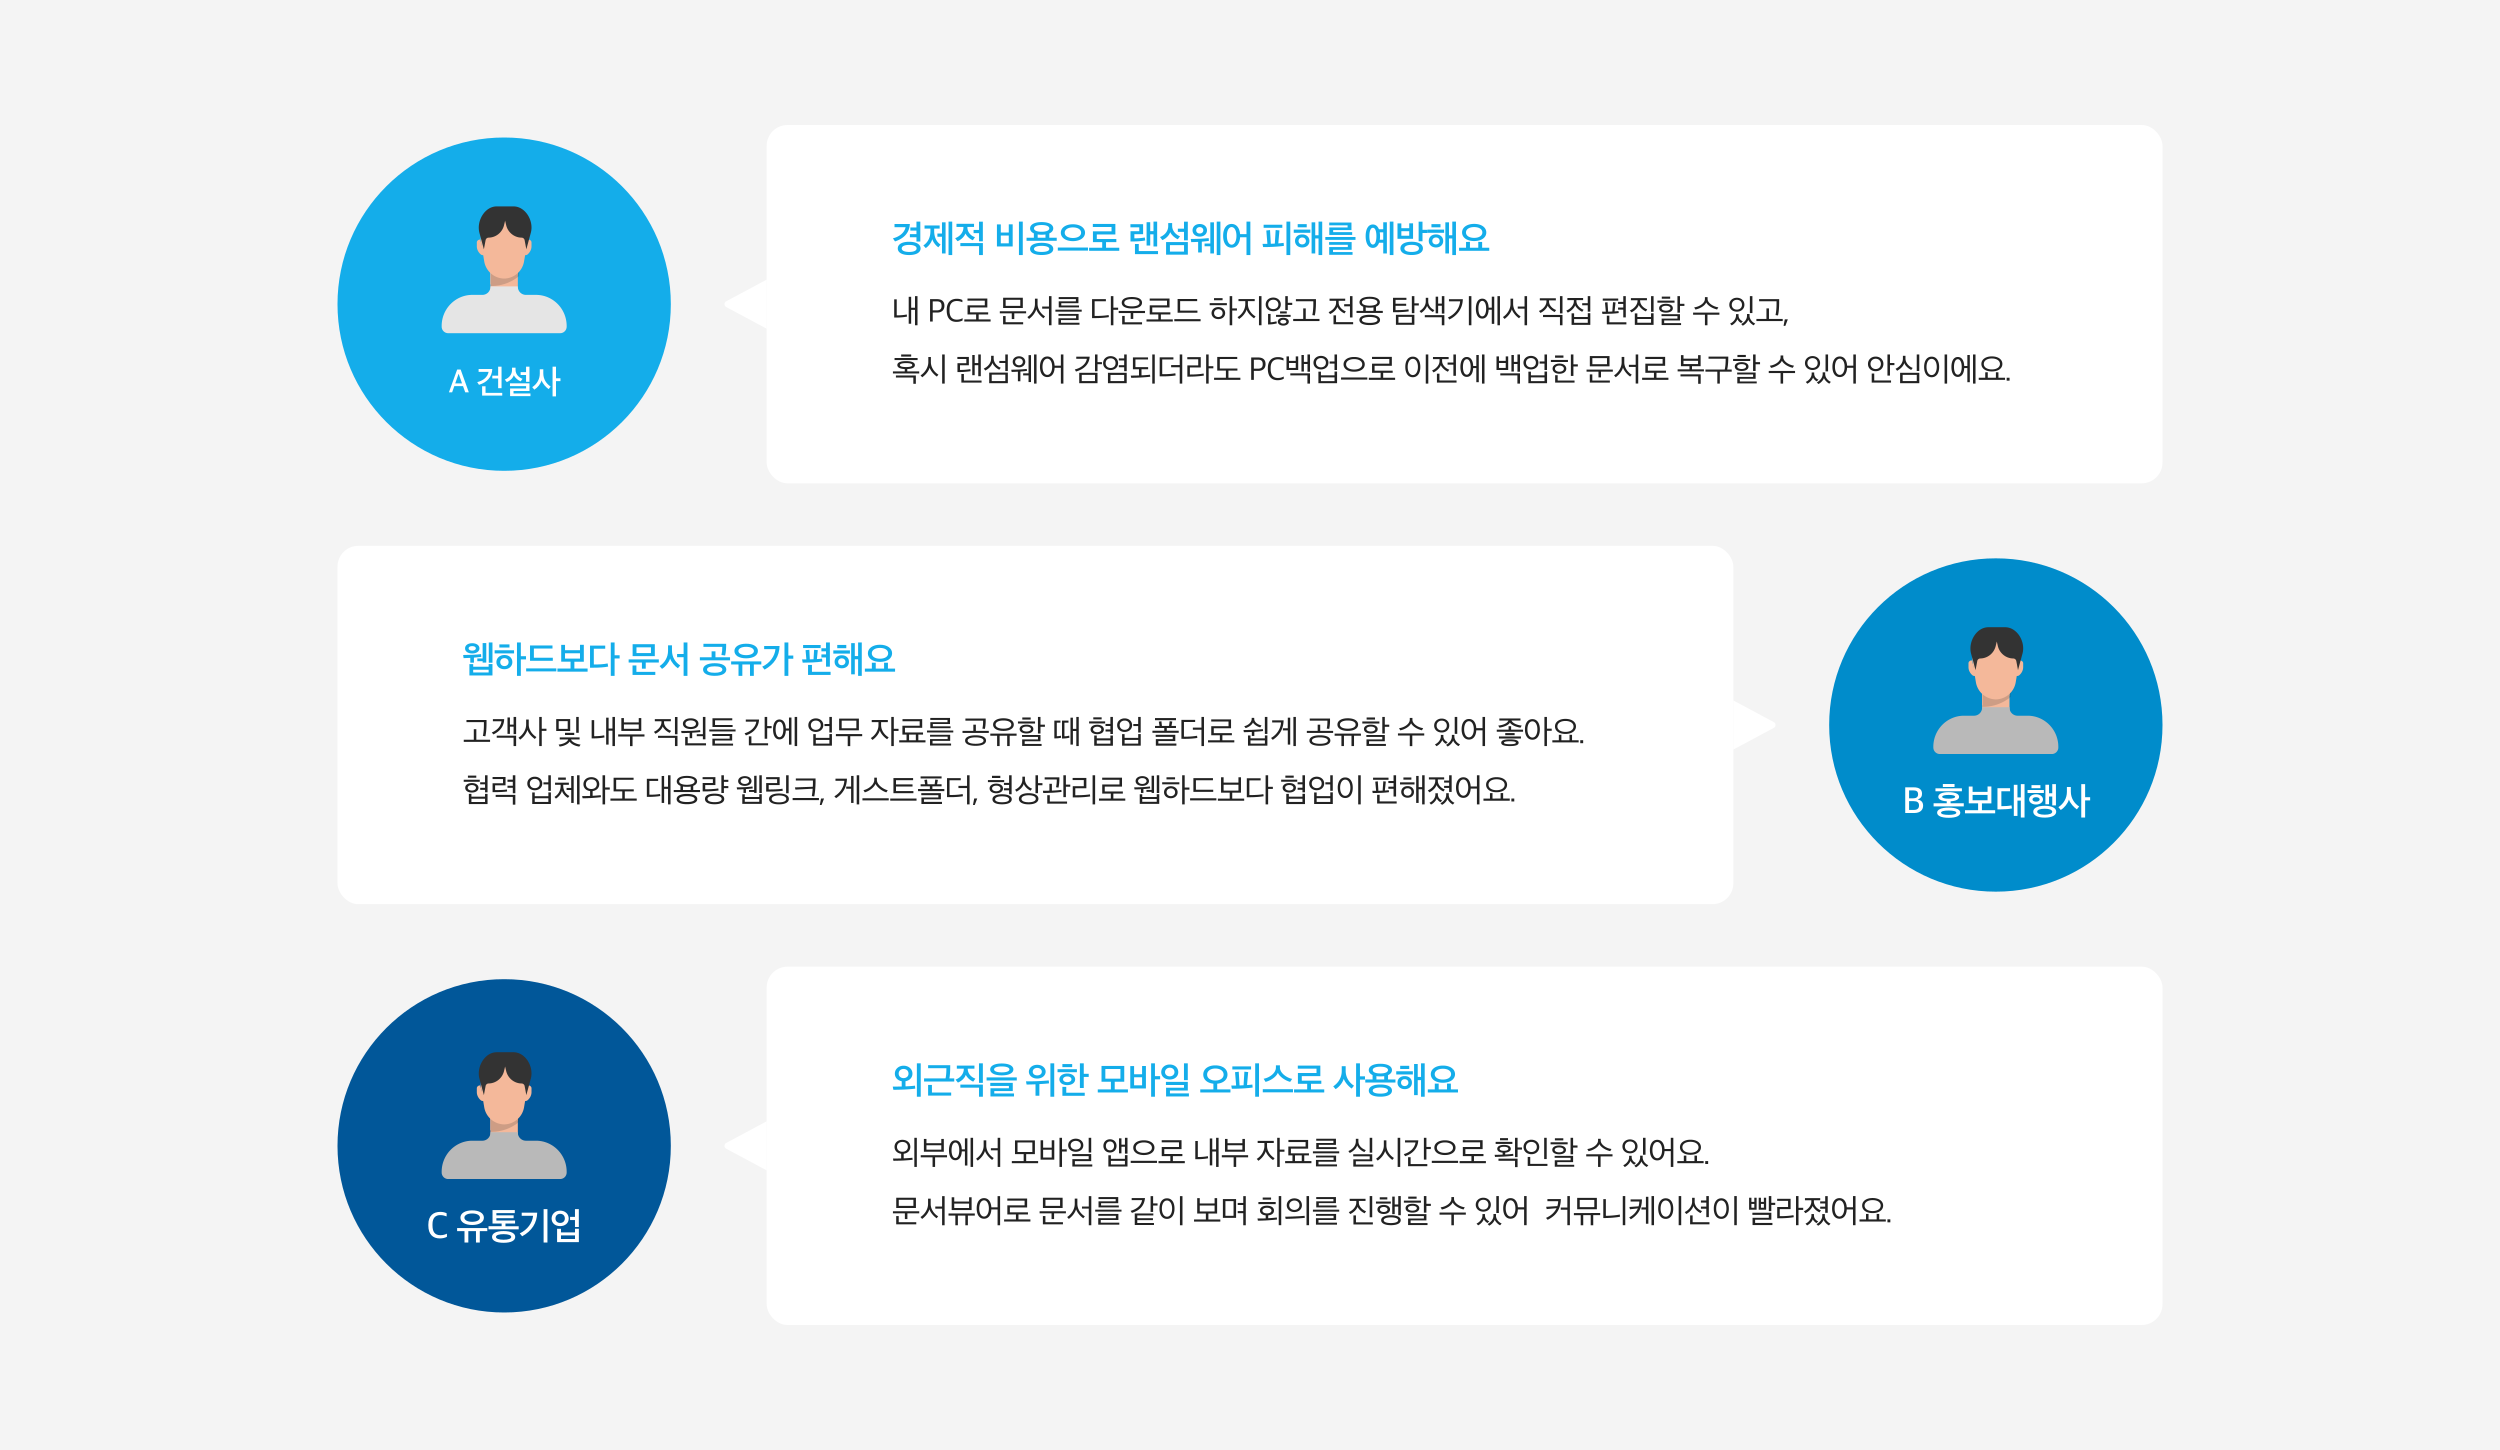 <svg width="1200" height="696" xmlns="http://www.w3.org/2000/svg">
    <g fill="none" fill-rule="evenodd">
        <path fill="#F4F4F4" d="M0 0h1200v696H0z"/>
        <g transform="translate(162 60)">
            <rect fill="#FFF" x="206" width="670" height="172" rx="10"/>
            <g transform="translate(0 6)">
                <circle fill="#14ADEA" cx="80" cy="80" r="80"/>
                <path d="m55.023 122.328 1.04-2.976h4.192l1.056 2.976h1.728l-3.936-10.96H57.44l-3.968 10.96h1.552zm4.752-4.288h-3.264l1.6-4.592h.048l1.616 4.592zm18.967 2.304v-10.336H77.11v4.32h-2.8v1.344h2.8v4.672h1.632zm-10.832-1.632c3.76-1.152 6.256-3.632 6.384-7.6h-6.56v1.376h4.784c-.432 2.592-2.832 4.352-5.456 4.912l.848 1.312zm11.168 5.184v-1.312h-8.016V119.4h-1.648v4.496h9.664zm13.06-6.64v-7.248h-1.632v2.608h-2.608v1.376h2.608v3.264h1.632zm-10.864.16c1.456-.576 2.928-1.84 3.36-3.328.64 1.392 2.096 2.496 3.28 2.96l.912-1.232c-1.584-.496-3.36-2.048-3.36-4.272v-1.072H83.77v1.136c0 2.208-1.472 3.84-3.472 4.576l.976 1.232zm11.344 6.736v-1.296H84.49v-1.184h7.664v-3.664h-9.36v1.328h7.728v1.12h-7.68v3.696h9.776zm12.26.112v-7.312h2.143v-1.376h-2.144v-5.568h-1.648v14.256h1.648zm-10.4-3.232c1.567-.944 2.991-2.736 3.487-4.432.512 1.568 2.176 3.392 3.392 4.176l.976-1.232c-2.096-1.312-3.552-3.584-3.552-6.32v-1.984h-1.68v2.08c0 2.72-1.408 5.072-3.632 6.512l1.008 1.2z" fill="#FFF" fill-rule="nonzero"/>
                <g fill-rule="nonzero">
                    <path fill="#F4B89A" d="M73.438 59.286h13.125v15.916H73.438z"/>
                    <path d="M73.438 59.287V70.52a20.134 20.134 0 0 0 13.124-4.688v-6.546H73.439z" fill="#F4B89A"/>
                    <path d="M73.666 59.759v11.517a20.87 20.87 0 0 0 13.548-4.806v-6.711H73.666z" opacity=".2" fill="#333"/>
                    <path d="M89.375 56.478h.813c.43 0 .84-.154 1.13-.425 1.16-1.04 1.807-2.423 1.807-3.86v-1.815a1.272 1.272 0 0 0-.454-.975 1.745 1.745 0 0 0-1.127-.415l-2.169 7.49zM70.625 56.478h-.83a1.647 1.647 0 0 1-1.101-.425c-1.17-1.033-1.822-2.419-1.819-3.86v-1.815c-.006-.367.16-.72.46-.982.299-.261.708-.408 1.134-.408l2.156 7.49z" fill="#F4B89A"/>
                    <path d="M80 67.713a9.848 9.848 0 0 1-9.583-8.328l-1.665-9.953a11.459 11.459 0 0 1 3.203-8.174A11.448 11.448 0 0 1 80 37.753a11.448 11.448 0 0 1 8.045 3.505 11.459 11.459 0 0 1 3.203 8.174l-1.685 9.953A9.828 9.828 0 0 1 80 67.713z" fill="#F4B89A"/>
                    <path d="m70.265 53.67-2.124-7.833c-1.55-5.779 2.581-12.766 8.28-12.766h8.063c5.7 0 9.93 6.987 8.281 12.766l-2.125 7.832-.814-4.349a1.496 1.496 0 0 0-1.45-1.248c-3.553-.036-6.62-2.532-7.427-6.04l-.496-2.115-.497 2.114c-.82 3.508-3.89 6-7.447 6.04a1.476 1.476 0 0 0-1.43 1.25l-.814 4.348z" fill="#333"/>
                    <path d="M50.002 90.742c-.022 1.73 1.338 3.153 3.045 3.187h53.906c1.707-.034 3.067-1.458 3.045-3.187.146-8.24-6.323-15.042-14.455-15.198h-5.16a3.867 3.867 0 0 1-2.764-1.227 3.972 3.972 0 0 1-1.067-2.859H73.428a3.972 3.972 0 0 1-1.06 2.852 3.868 3.868 0 0 1-2.75 1.234h-5.161c-8.132.156-14.6 6.958-14.455 15.198z" fill="#E5E5E5"/>
                </g>
            </g>
            <g fill-rule="nonzero">
                <path d="M278.4 96.12V82.136h-1.2v5.568h-1.84v-5.232h-1.184V95.4h1.184v-6.672h1.84v7.392h1.2zm-10.112-3.696c1.776 0 3.92-.192 5.088-.464l-.144-1.024c-1.024.272-3.344.464-4.8.432v-7.696h-1.216v8.752h1.072zm17.416 1.904v-4.304h2.192c2.048 0 3.424-1.152 3.424-3.264 0-2.016-1.168-3.168-3.584-3.168h-3.312v10.736h1.28zm1.936-5.36h-1.936v-4.304h1.904c1.744 0 2.352.656 2.352 2.176 0 1.44-.656 2.128-2.32 2.128zm9.452 5.536c1.264 0 2.24-.288 2.96-.704v-1.072c-.672.336-1.472.704-2.8.704-2.464 0-3.488-1.6-3.488-4.352v-.528c0-2.848 1.44-4.064 3.472-4.064 1.056 0 1.856.24 2.704.576v-1.056c-.656-.352-1.488-.592-2.64-.592-2.736 0-4.88 1.504-4.88 5.344v.32c0 3.632 1.776 5.424 4.672 5.424zm16.396-.16V93.32h-5.728v-2.384h4.56v-1.024h-8.688v-2.336h8.288v-4.272h-9.52v1.024h8.304v2.24h-8.288v4.368h4.128v2.384h-5.68v1.024h12.624zm15.464-6.512v-4.928h-9.456v4.928h9.456zm-1.216-1.008h-7.024v-2.912h7.024v2.912zm-2.88 6.336v-2.752h5.68V89.4h-12.624v1.008h5.728v2.752h1.216zm4.256 2.512v-1.008h-8.416V91.72h-1.216v3.952h9.632zm13.612.448V82.136h-1.216v4.992h-3.264v1.024h3.264v7.968h1.216zm-10.8-3.024c1.616-1.168 2.992-2.896 3.488-4.64.56 1.68 2.176 3.456 3.456 4.32l.752-.928c-1.92-1.12-3.584-3.392-3.584-5.952v-2.544h-1.264v2.592c0 2.48-1.616 4.96-3.648 6.24l.8.912zm23.996-5.552v-.912h-8.512v-1.104h8.24V82.6h-9.472v.96h8.256v1.088h-8.24v2.896h9.728zm1.296 2.048v-.944h-12.624v.944h12.624zm-1.056 6.272v-.96h-8.896v-1.28h8.464v-2.928h-9.664v.896h8.448v1.168h-8.464v3.104h10.112zm16.264.256v-7.408h2.272v-1.024h-2.272v-5.552h-1.216V96.12h1.216zm-8.864-3.424c2.432 0 5.2-.192 6.704-.48l-.128-1.008c-1.344.288-4.112.448-5.92.448h-.8v-7.04h5.408v-1.024h-6.64v9.104h1.376zm17.724-4.624c3.056 0 4.88-.992 4.88-2.768 0-1.76-1.824-2.736-4.864-2.736s-4.864.976-4.864 2.736c0 1.776 1.808 2.768 4.848 2.768zm0-1.024c-2.208 0-3.632-.592-3.632-1.728 0-1.168 1.44-1.744 3.648-1.744 2.224 0 3.664.576 3.664 1.744 0 1.136-1.456 1.728-3.68 1.728zm.672 6.048v-2.832h5.648v-1.008H374.98v1.008h5.76v2.832h1.216zm4.224 2.624v-1.024h-8.32V91.64h-1.216v4.08h9.536zm14.764-1.376V93.32h-5.728v-2.384h4.56v-1.024h-8.688v-2.336h8.288v-4.272h-9.52v1.024h8.304v2.24h-8.288v4.368H394v2.384h-5.68v1.024h12.624zm11.82-4.24v-1.008h-8.304v-4.56h8.176v-1.008h-9.392v6.576h9.52zm1.52 4.096v-1.024H401.66V94.2h12.624zm15.176 1.92v-7.056h2.272V88.04h-2.272v-5.904h-1.216V96.12h1.216zm-4.624-11.984v-1.04h-4.112v1.04h4.112zm2.064 2.368v-1.008h-8.256v1.008h8.256zm-4.096 6.672c1.952 0 3.264-1.264 3.264-2.88 0-1.648-1.312-2.896-3.264-2.896-1.952 0-3.264 1.264-3.264 2.896s1.312 2.88 3.264 2.88zm0-1.008c-1.168 0-2.048-.784-2.048-1.872 0-1.104.88-1.872 2.048-1.872 1.184 0 2.048.768 2.048 1.872 0 1.088-.848 1.872-2.048 1.872zm20.716 3.952V82.136h-1.216V96.12h1.216zm-10.768-3.008c1.616-1.04 3.152-2.832 3.616-4.576.48 1.648 2.256 3.408 3.568 4.256l.752-.912c-1.92-1.04-3.696-3.296-3.696-5.904v-1.424h3.264v-1.008h-7.792v1.008h3.264v1.44c0 2.64-1.68 5.024-3.728 6.224l.752.896zm23.388-4.272v-2.48h2.128v-1.024h-2.128v-3.2h-1.216v6.704h1.216zm-6.976.56c1.984 0 3.616-1.264 3.616-3.28 0-1.968-1.632-3.296-3.616-3.296-2 0-3.632 1.328-3.632 3.312 0 2 1.632 3.264 3.632 3.264zm0-1.04c-1.408 0-2.448-.896-2.448-2.24 0-1.296 1.04-2.256 2.448-2.256 1.472 0 2.448.96 2.448 2.272 0 1.328-.992 2.224-2.448 2.224zm6.48 2.096v-.992h-3.216v.992h3.216zm-4.752 4.752-.208-.992c-.768.24-2.032.48-2.816.464v-3.984h-1.2v5.04c1.776.016 3.232-.24 4.224-.528zm6.592-3.104v-.976h-6.992v.976h6.992zm-3.52 4.192c1.472 0 2.656-.752 2.656-1.888 0-1.168-1.184-1.872-2.656-1.872-1.44 0-2.624.704-2.624 1.872 0 1.136 1.184 1.888 2.624 1.888zm0-.96c-.784 0-1.44-.368-1.44-.928 0-.544.656-.912 1.44-.912.816 0 1.472.352 1.472.912s-.656.928-1.472.928zm15.132-3.904c.416-1.776.544-3.952.56-6.08v-1.76h-9.632v1.024h8.368v1.36c0 1.84-.176 3.952-.496 5.264l1.2.192zm2.256 2.672V93.08h-6.592v-5.056h-1.216v5.056h-4.816v1.024h12.624zm15.848-1.728v-10.24h-1.216v3.888H483.2v1.024h2.784v5.328h1.216zm-10.768-1.616c1.504-.656 3.12-2.176 3.504-3.472.576 1.264 2.064 2.592 3.392 3.136l.688-.976c-1.6-.528-3.328-2.128-3.44-3.92a9.392 9.392 0 0 1-.016-.648v-.488h3.136v-1.024h-7.52v1.024h3.152v.481a8.917 8.917 0 0 1-.016.639c-.064 1.84-1.824 3.616-3.584 4.304l.704.944zm11.072 4.896v-1.024h-8.208v-3.28h-1.216v4.304h9.424zm14.236-5.44v-1.008h-3.264v-1.984c1.184-.448 1.84-1.2 1.84-2.144 0-1.6-1.824-2.64-4.896-2.64-3.056 0-4.864 1.04-4.864 2.64 0 .928.624 1.68 1.776 2.128v2h-3.216v1.008h12.624zm-6.32-3.504c-2.24 0-3.68-.624-3.68-1.632 0-1.04 1.44-1.664 3.68-1.664s3.712.624 3.712 1.664c0 1.008-1.472 1.632-3.712 1.632zm1.84 2.496h-3.712v-1.664c.56.096 1.184.144 1.872.144.688 0 1.28-.048 1.84-.128v1.648zm-1.808 6.832c3.072 0 4.96-.864 4.96-2.464s-1.888-2.48-4.976-2.48c-3.056 0-4.928.88-4.928 2.48s1.872 2.464 4.944 2.464zm-.016-1.056c-2.224 0-3.712-.496-3.712-1.408 0-.928 1.488-1.424 3.712-1.424 2.256 0 3.744.496 3.744 1.424 0 .912-1.472 1.408-3.744 1.408zm21.464-4.64v-3.728h2.128v-1.024H516.9v-3.456h-1.216v8.208h1.216zm-8.976-.48c2.336 0 4.72-.144 6.272-.416l-.128-.976c-1.728.336-4.32.384-6.208.384v-2.064h5.104V85.8h-5.104v-1.856h5.216v-1.008h-6.432v6.928h1.28zm8.976 6.048v-4.816h-8.864v4.816h8.864zm-1.216-1.008h-6.432v-2.816h6.432v2.816zm15.612-4.384v-8.384h-1.216v3.6h-1.776v-3.344h-1.184v8.016h1.184V86.76h1.776v3.76h1.216zm-11.168-.304c1.296-.752 2.512-2.256 2.864-3.392.48 1.088 1.584 2.352 2.832 2.944l.672-.928c-1.344-.576-2.944-2.032-2.944-4.176v-1.712h-1.184v1.744c0 2.096-1.504 3.792-2.992 4.592l.752.928zm11.168 5.904v-4.848h-9.392v1.024h8.16v3.824h1.232zm12.972 0V82.136h-1.216V96.12h1.216zm-10.576-2.768c3.616-1.712 6.4-5.184 6.464-9.728H533.5v1.024h5.36c-.256 3.152-2.336 6.192-5.872 7.744l.704.96zm24.284 2.768V82.136h-1.2V96.12h1.2zm-2.736-.672v-13.04h-1.184v5.264h-1.504c-.096-2.544-1.136-4.32-3.072-4.32-2.032 0-3.072 1.984-3.072 4.784 0 2.816 1.04 4.784 3.072 4.784 1.92 0 2.944-1.712 3.072-4.24h1.504v6.768h1.184zm-5.76-3.6c-1.12 0-1.84-1.44-1.84-3.712 0-2.256.72-3.712 1.84-3.712 1.136 0 1.872 1.456 1.872 3.712 0 2.272-.736 3.712-1.872 3.712zm21.516 4.272V82.136h-1.216v4.992h-3.264v1.024h3.264v7.968h1.216zm-10.8-3.024c1.616-1.168 2.992-2.896 3.488-4.64.56 1.68 2.176 3.456 3.456 4.32l.752-.928c-1.92-1.12-3.584-3.392-3.584-5.952v-2.544h-1.264v2.592c0 2.48-1.616 4.96-3.648 6.24l.8.912zm27.8-2.656v-8.288h-1.216v8.288h1.216zm-10.608-.24c1.504-.64 3.136-2.192 3.504-3.504.576 1.264 2.032 2.528 3.376 3.072l.672-.976c-1.584-.528-3.296-2.064-3.392-3.856-.016-.176-.016-.48-.016-.736h3.28v-1.024h-7.696V84.2h3.184c0 .24 0 .56-.016.72-.08 1.856-1.84 3.664-3.6 4.336l.704.944zm10.608 5.92v-4.944h-9.344v1.008h8.128v3.936h1.216zm13.34-6.512v-7.472h-1.216v3.392h-2.672v1.008h2.672v3.072h1.216zm-10.816.448c1.504-.656 3.168-2.208 3.552-3.504.576 1.264 2.08 2.56 3.408 3.104l.656-.976c-1.6-.528-3.312-2.096-3.424-3.888-.016-.208-.016-.48-.016-.72h3.2v-1.024h-7.552v1.024h3.12c0 .224 0 .496-.016.704-.064 1.84-1.856 3.648-3.616 4.32l.688.96zm10.832 5.888v-5.6h-1.216v1.824h-6.56v-1.776h-1.216v5.552h8.992zm-1.216-1.008h-6.56v-1.792h6.56v1.792zm18.248-2.592V82.136h-1.216v2.768h-2.496v.992h2.496v1.728h-2.496v1.008h2.496v3.712h1.216zm-3.632-8.032v-1.008h-7.424v1.008h7.424zm-7.584 6.368c1.248 0 2.8-.048 4.24-.096 1.504-.08 2.56-.176 3.584-.32l-.112-.96c-.48.064-1.12.128-1.888.176l.48-4.304-1.216-.144-.336 4.496c-.176 0-.368.016-.544.016-.496.032-.976.048-1.472.048l-.288-4.528-1.216.144.4 4.384c-.576.016-1.2 0-1.84 0l.208 1.088zm11.504 5.04v-1.024h-8.176v-3.168h-1.216v4.192h9.392zm13.052-6.064v-7.52h-1.216v7.52h1.216zm-10.656.272c1.504-.64 3.184-2.224 3.552-3.536.576 1.264 2.064 2.544 3.408 3.088l.672-.976c-1.6-.528-3.328-2.08-3.424-3.872-.016-.112-.016-.304-.016-.496h3.28v-1.024h-7.696v1.024h3.184c0 .192-.016.368-.016.48-.08 1.856-1.888 3.696-3.648 4.368l.704.944zm10.656 6v-5.552h-1.216v1.776h-6.576v-1.728h-1.216v5.504h9.008zm-1.216-1.008h-6.576v-1.792h6.576v1.792zm13.884-4.832v-3.232h2.128v-1.024h-2.128v-3.696h-1.216v7.952h1.216zm-4.704-6.688v-1.024h-4.032V83.4h4.032zm2.096 1.888v-.992h-8.208v.992h8.208zm-4.112 4.784c1.92 0 3.296-.752 3.296-2.128 0-1.36-1.424-2.112-3.296-2.112-1.856 0-3.28.752-3.28 2.112 0 1.376 1.456 2.128 3.28 2.128zm0-.944c-1.088 0-2.112-.4-2.112-1.184 0-.784 1.008-1.168 2.112-1.168s2.128.384 2.128 1.168c0 .784-1.024 1.184-2.128 1.184zm7.248 6.912v-.944h-8.112v-1.28h7.584v-3.008h-8.864v.928h7.648v1.184h-7.584v3.12h9.328zm6.888-7.456c2.128-.416 4.512-1.776 5.184-3.408.848 1.632 3.136 2.944 5.232 3.376l.576-1.04c-2.464-.304-5.152-2.096-5.152-4v-.896h-1.28v.896c0 1.904-2.464 3.68-5.152 4.032l.592 1.04zm5.776 7.552v-5.072h5.728V90.04h-12.624v1.024h5.68v5.072h1.216zm21.576-5.872v-8.128h-1.216v8.128h1.216zm-7.456-.656c1.984 0 3.616-1.28 3.616-3.328 0-2.016-1.632-3.36-3.616-3.36-1.984 0-3.632 1.344-3.632 3.376s1.648 3.312 3.632 3.312zm0-.992c-1.408 0-2.448-.944-2.448-2.336 0-1.376 1.04-2.368 2.448-2.368 1.472 0 2.448.992 2.448 2.384 0 1.376-.992 2.32-2.448 2.32zm2.832 7.728c1.136-.56 2.304-1.824 2.656-2.88.336 1.008 1.6 2.224 2.56 2.688h.016l.736-.864c-1.328-.496-2.72-2.032-2.72-3.76v-.8h-1.216v.848c0 1.696-1.296 3.216-2.8 3.952l.768.816zm-5.344-.16c1.2-.576 2.432-1.92 2.768-2.976.32.768 1.072 1.488 1.776 1.856l.832-.832c-1.072-.416-2.064-1.392-2.064-2.88v-.576h-1.216v.688c0 1.696-1.408 3.232-2.832 3.856l.736.864zm22.252-4.752c.416-1.776.544-3.952.56-6.08v-1.76h-9.632v1.024h8.368v1.36c0 1.84-.176 3.952-.496 5.264l1.2.192zm2.256 2.672V93.08h-6.592v-5.056h-1.216v5.056h-4.816v1.024H693.7zm1.276 2.304 1.184-3.12h-1.456l-.592 3.12h.864zm-419.6 14.752v-1.008h-4.816v1.008h4.816zm3.072 1.68v-.992h-11.056v.992h11.056zm.784 6.432v-1.008h-5.728v-1.12c2.336-.08 3.648-.752 3.648-1.904 0-1.248-1.52-1.904-4.224-1.904s-4.208.656-4.208 1.904c0 1.152 1.264 1.808 3.568 1.904v1.12h-5.68v1.008h12.624zm-6.304-3.088c-1.696 0-2.96-.256-2.96-.944s1.264-.944 2.96-.944c1.712 0 2.96.256 2.96.944s-1.248.944-2.96.944zm4.688 8.032v-4h-9.568v1.008h8.352v2.992h1.216zm13.852-.096v-13.984h-1.232v13.984h1.232zm-10.8-3.024c1.616-1.152 3.056-2.864 3.568-4.608.544 1.68 2.192 3.408 3.456 4.272l.768-.928c-1.936-1.152-3.632-3.44-3.632-6v-2.48h-1.232v2.528c0 2.48-1.68 5.024-3.728 6.304l.8.912zm28.12-.512v-10.448h-1.216v4.144h-1.712v-3.888h-1.168v9.712h1.168v-4.8h1.712v5.28h1.216zm-10.288-2c1.968 0 3.872-.16 5.392-.416l-.112-1.008c-1.472.32-3.536.416-4.976.416v-2.256h4.256v-4h-5.52v1.008h4.304v2h-4.256v4.256h.912zm10.656 5.072v-1.008h-8.48v-3.136h-1.216v4.144h9.696zm12.604-5.552v-7.968h-1.216v3.104h-2.864v1.008h2.864v3.856h1.216zm-10.8-.256c1.616-.8 2.992-2.176 3.424-3.648.544 1.424 1.952 2.64 3.28 3.264l.72-.944c-1.568-.56-3.408-2.272-3.408-4.496v-1.232h-1.232v1.28c0 2.224-1.52 3.92-3.536 4.848l.752.928zm10.816 6.08v-5.088h-8.96v5.088h8.96zm-1.216-1.008h-6.528v-3.072h6.528v3.072zm14.988 1.2v-13.984h-1.2v13.984h1.2zm-2.656-.72v-12.928h-1.184v8.736h-2.592v.992h2.592v3.2h1.184zm-5.76-7.072c1.664 0 3.008-1.088 3.008-2.656 0-1.616-1.36-2.656-3.008-2.656-1.664 0-3.024 1.04-3.024 2.656 0 1.632 1.36 2.656 3.024 2.656zm0-1.008c-1.024 0-1.856-.672-1.856-1.648 0-.96.832-1.648 1.856-1.648s1.824.656 1.824 1.648c0 .96-.8 1.648-1.824 1.648zm.656 7.696v-4.672c1.184-.08 2.336-.192 3.184-.32-.048-.304-.096-.64-.128-.944-.88.112-2.208.208-3.504.272a88.887 88.887 0 0 1-3.936.112c.048.368.128.72.192 1.072.8-.016 1.888-.048 2.992-.128v4.608h1.2zm20.652 1.104v-13.984h-1.216v5.376h-2.992c-.16-2.656-1.392-4.4-3.504-4.4-2.256 0-3.536 1.984-3.536 4.944 0 2.976 1.28 4.944 3.536 4.944 2.128 0 3.376-1.76 3.504-4.448h2.992v7.568h1.216zm-7.712-4.176c-1.392 0-2.32-1.6-2.32-3.872 0-2.304.928-3.904 2.32-3.904 1.376 0 2.32 1.6 2.32 3.904 0 2.272-.944 3.872-2.32 3.872zm24.088-1.728v-3.392h2.128v-1.008h-2.128v-3.68H363.6v8.08h1.216zm-10.336.128c3.568-1.024 6.368-3.296 6.576-7.136h-6.448v1.024h5.072c-.336 2.528-3.008 4.528-5.76 5.104l.56 1.008zm10.336 5.584v-4.992h-8.784v4.992h8.784zm-1.216-1.008h-6.352v-2.976h6.352v2.976zm15.228-4.736v-8.048h-1.216v1.888h-2.56v1.008h2.56v2.256h-2.56v1.008h2.56v1.888h1.216zm-7.728-.56c1.968 0 3.6-1.28 3.6-3.312 0-2.048-1.632-3.36-3.6-3.36-1.968 0-3.6 1.344-3.6 3.376 0 2.016 1.648 3.296 3.6 3.296zm0-.992c-1.376 0-2.384-.912-2.384-2.32s1.008-2.32 2.384-2.32c1.44 0 2.368.928 2.368 2.336 0 1.392-.944 2.304-2.368 2.304zm7.728 7.296v-4.976h-9.008v4.976h9.008zm-1.216-1.008h-6.576v-2.96h6.576v2.96zm14.684 1.2v-13.984h-1.2v13.984h1.2zm-8.641-2.831.648-.025c.43-.017.853-.036 1.241-.056 1.712-.096 3.472-.224 4.576-.368l-.112-.976c-.896.128-2.528.24-4.08.304v-2.928h3.184v-1.008h-6.096v-3.68h6.048v-1.008H381.8v5.696h2.912v2.976c-1.472.048-2.88.064-3.952.064l.208 1.072c.57 0 1.609-.025 2.687-.063zm21.837 2.831v-13.984h-1.216v5.104h-4.128v1.04h4.128v7.84h1.216zm-3.184-3.904-.144-1.056c-1.552.304-4.208.512-6.288.432v-7.04h5.376v-1.024h-6.592v9.104l.96.016c2.496.048 5.136-.144 6.688-.432zm15.852 3.904v-7.328h2.256v-1.024h-2.256v-5.632h-1.2v13.984h1.2zm-9.04-3.328c2.288 0 5.2-.208 6.768-.528l-.16-.976c-1.872.352-4.352.496-6.576.48v-3.376h5.216v-4.96h-6.464v1.008h5.248v2.944h-5.216v5.408h1.184zm24.268 1.552v-1.024h-5.728v-3.424h4.304v-1.008h-8.448v-4.56h8.368v-1.008h-9.6v6.576h4.16v3.424h-5.68v1.024h12.624zm6.472-.016v-4.304h2.192c2.048 0 3.424-1.152 3.424-3.264 0-2.016-1.168-3.168-3.584-3.168h-3.312v10.736h1.28zm1.936-5.36h-1.936v-4.304h1.904c1.744 0 2.352.656 2.352 2.176 0 1.44-.656 2.128-2.32 2.128zm9.452 5.536c1.264 0 2.24-.288 2.96-.704v-1.072c-.672.336-1.472.704-2.8.704-2.464 0-3.488-1.6-3.488-4.352v-.528c0-2.848 1.44-4.064 3.472-4.064 1.056 0 1.856.24 2.704.576v-1.056c-.656-.352-1.488-.592-2.64-.592-2.736 0-4.88 1.504-4.88 5.344v.32c0 3.632 1.776 5.424 4.672 5.424zm15.564-4.064v-8.304h-1.216v3.568h-1.728v-3.312H462.7v7.952h1.168v-3.632h1.728v3.728h1.216zm-5.664-.832v-6.544h-1.184v2.16h-3.248v-2.16h-1.184v6.544h5.616zm-1.184-1.008h-3.248v-2.368h3.248v2.368zm6.848 7.52v-4.928h-9.456v1.008h8.208v3.92h1.248zm12.972-6.512v-7.472h-1.216v3.376h-2.336v1.008h2.336v3.088h1.216zm-7.712-.272c1.968 0 3.584-1.248 3.584-3.248 0-1.984-1.616-3.264-3.584-3.264s-3.6 1.312-3.6 3.28c0 1.984 1.648 3.232 3.6 3.232zm0-1.008c-1.376 0-2.384-.896-2.384-2.24 0-1.312 1.008-2.208 2.384-2.208 1.44 0 2.368.912 2.368 2.224 0 1.328-.944 2.224-2.368 2.224zm7.728 7.6v-5.584h-1.216v1.824h-6.528v-1.776h-1.216v5.536h8.96zm-1.216-.992h-6.528v-1.776h6.528v1.776zm9.404-4.512c3.072 0 5.104-1.392 5.104-3.536 0-2.128-2.016-3.536-5.104-3.536-3.04 0-5.072 1.408-5.072 3.536 0 2.144 2.032 3.536 5.072 3.536zm0-1.04c-2.32 0-3.856-.992-3.856-2.48 0-1.52 1.536-2.528 3.856-2.528 2.352 0 3.888 1.008 3.888 2.528 0 1.488-1.552 2.48-3.888 2.48zm6.336 4.816v-1.024H481.7v1.024h12.624zm13.34.144v-1.024h-5.728v-2.384h4.56v-1.024h-8.688v-2.336h8.288v-4.272h-9.52v1.024h8.304v2.24h-8.288v4.368h4.128v2.384h-5.68v1.024h12.624zm15.928 1.776v-13.984h-1.216v13.984h1.216zm-7.44-3.04c2.32 0 3.616-1.984 3.616-4.944s-1.296-4.944-3.616-4.944c-2.288 0-3.6 1.984-3.6 4.928 0 2.976 1.312 4.96 3.6 4.96zm0-1.056c-1.472 0-2.448-1.6-2.448-3.888 0-2.304.976-3.888 2.448-3.888 1.488 0 2.464 1.584 2.464 3.888 0 2.288-.976 3.888-2.464 3.888zm20.7.352v-10.24h-1.216v3.888h-2.784v1.024h2.784v5.328h1.216zm-10.768-1.616c1.504-.656 3.12-2.176 3.504-3.472.576 1.264 2.064 2.592 3.392 3.136l.688-.976c-1.6-.528-3.328-2.128-3.44-3.92a9.392 9.392 0 0 1-.016-.648v-.488h3.136v-1.024h-7.52v1.024h3.152v.481a8.917 8.917 0 0 1-.016.639c-.064 1.84-1.824 3.616-3.584 4.304l.704.944zm11.072 4.896v-1.024h-8.208v-3.28h-1.216v4.304h9.424zm13.404.464v-13.984h-1.2v13.984h1.2zm-2.736-.672v-13.04h-1.184v5.264h-1.504c-.096-2.544-1.136-4.32-3.072-4.32-2.032 0-3.072 1.984-3.072 4.784 0 2.816 1.04 4.784 3.072 4.784 1.92 0 2.944-1.712 3.072-4.24h1.504v6.768h1.184zm-5.76-3.6c-1.12 0-1.84-1.44-1.84-3.712 0-2.256.72-3.712 1.84-3.712 1.136 0 1.872 1.456 1.872 3.712 0 2.272-.736 3.712-1.872 3.712zm25.544-1.408v-8.304h-1.216v3.568h-1.728v-3.312h-1.168v7.952h1.168v-3.632h1.728v3.728h1.216zm-5.664-.832v-6.544h-1.184v2.16h-3.248v-2.16h-1.184v6.544h5.616zm-1.184-1.008h-3.248v-2.368h3.248v2.368zm6.848 7.52v-4.928h-9.456v1.008h8.208v3.92h1.248zm12.972-6.512v-7.472h-1.216v3.376h-2.336v1.008h2.336v3.088h1.216zm-7.712-.272c1.968 0 3.584-1.248 3.584-3.248 0-1.984-1.616-3.264-3.584-3.264s-3.6 1.312-3.6 3.28c0 1.984 1.648 3.232 3.6 3.232zm0-1.008c-1.376 0-2.384-.896-2.384-2.24 0-1.312 1.008-2.208 2.384-2.208 1.44 0 2.368.912 2.368 2.224 0 1.328-.944 2.224-2.368 2.224zm7.728 7.6v-5.584h-1.216v1.824h-6.528v-1.776h-1.216v5.536h8.96zm-1.216-.992h-6.528v-1.776h6.528v1.776zm13.868-2.48v-4.56h2.128v-1.024h-2.128v-4.736h-1.216v10.32h1.216zm-4.784-8.752v-1.072h-4.032v1.072h4.032zm2.16 2.064v-1.008h-8.192v1.008h8.192zm-4.096 5.648c1.888 0 3.296-.976 3.296-2.448 0-1.504-1.408-2.448-3.296-2.448-1.872 0-3.28.944-3.28 2.448 0 1.472 1.424 2.448 3.28 2.448zm0-.976c-1.12 0-2.128-.56-2.128-1.472 0-.928 1.008-1.488 2.128-1.488 1.136 0 2.144.56 2.144 1.488 0 .912-1.008 1.472-2.144 1.472zm7.264 5.232v-1.024h-8.096v-2.56h-1.216v3.584h9.312zm16.792-7.84v-4.928h-9.456v4.928h9.456zm-1.216-1.008h-7.024v-2.912h7.024v2.912zm-2.88 6.336v-2.752h5.68V117.4h-12.624v1.008h5.728v2.752h1.216zm4.256 2.512v-1.008h-8.416v-2.944h-1.216v3.952h9.632zm13.612.448v-13.984h-1.216v4.992h-3.264v1.024h3.264v7.968h1.216zm-10.8-3.024c1.616-1.168 2.992-2.896 3.488-4.64.56 1.68 2.176 3.456 3.456 4.32l.752-.928c-1.92-1.12-3.584-3.392-3.584-5.952v-2.544h-1.264v2.592c0 2.48-1.616 4.96-3.648 6.24l.8.912zm25.292 1.248v-1.024h-5.728v-2.384h4.56v-1.024h-8.688v-2.336h8.288v-4.272h-9.52v1.024h8.304v2.24h-8.288v4.368h4.128v2.384h-5.68v1.024h12.624zm17.048-4.064v-1.008h-5.728v-1.504h4.144v-5.296h-1.232v1.696h-6.992v-1.696h-1.216v5.296h4.08v1.504h-5.68v1.008h12.624zm-2.816-3.52h-6.992v-1.584h6.992v1.584zm1.264 9.456v-4.544h-9.696v1.008h8.48v3.536h1.216zm9.18-.096v-5.728h5.712v-1.024h-2.16c.464-2.16.512-4.288.512-6.192H658.1v1.008h8.224c0 1.376-.08 3.68-.464 5.184h-9.248v1.024h5.696v5.728h1.216zm17.18-6.032v-3.232h2.128v-1.024h-2.128v-3.696h-1.216v7.952h1.216zM676 111.4v-1.024h-4.032v1.024H676zm2.096 1.888v-.992h-8.208v.992h8.208zm-4.112 4.784c1.92 0 3.296-.752 3.296-2.128 0-1.36-1.424-2.112-3.296-2.112-1.856 0-3.28.752-3.28 2.112 0 1.376 1.456 2.128 3.28 2.128zm0-.944c-1.088 0-2.112-.4-2.112-1.184 0-.784 1.008-1.168 2.112-1.168s2.128.384 2.128 1.168c0 .784-1.024 1.184-2.128 1.184zm7.248 6.912v-.944h-8.112v-1.28h7.584v-3.008h-8.864v.928h7.648v1.184h-7.584v3.12h9.328zm6.888-7.456c2.128-.416 4.512-1.776 5.184-3.408.848 1.632 3.136 2.944 5.232 3.376l.576-1.04c-2.464-.304-5.152-2.096-5.152-4v-.896h-1.28v.896c0 1.904-2.464 3.68-5.152 4.032l.592 1.04zm5.776 7.552v-5.072h5.728v-1.024H687v1.024h5.68v5.072h1.216zm21.576-5.872v-8.128h-1.216v8.128h1.216zm-7.456-.656c1.984 0 3.616-1.28 3.616-3.328 0-2.016-1.632-3.36-3.616-3.36-1.984 0-3.632 1.344-3.632 3.376s1.648 3.312 3.632 3.312zm0-.992c-1.408 0-2.448-.944-2.448-2.336 0-1.376 1.04-2.368 2.448-2.368 1.472 0 2.448.992 2.448 2.384 0 1.376-.992 2.32-2.448 2.32zm2.832 7.728c1.136-.56 2.304-1.824 2.656-2.88.336 1.008 1.6 2.224 2.56 2.688h.016l.736-.864c-1.328-.496-2.72-2.032-2.72-3.76v-.8h-1.216v.848c0 1.696-1.296 3.216-2.8 3.952l.768.816zm-5.344-.16c1.2-.576 2.432-1.92 2.768-2.976.32.768 1.072 1.488 1.776 1.856l.832-.832c-1.072-.416-2.064-1.392-2.064-2.88v-.576H707.6v.688c0 1.696-1.408 3.232-2.832 3.856l.736.864zm23.308-.064v-13.984h-1.216v5.376h-2.992c-.16-2.656-1.392-4.4-3.504-4.4-2.256 0-3.536 1.984-3.536 4.944 0 2.976 1.28 4.944 3.536 4.944 2.128 0 3.376-1.76 3.504-4.448h2.992v7.568h1.216zm-7.712-4.176c-1.392 0-2.32-1.6-2.32-3.872 0-2.304.928-3.904 2.32-3.904 1.376 0 2.32 1.6 2.32 3.904 0 2.272-.944 3.872-2.32 3.872zm24.088.352v-5.04h2.128v-1.024h-2.128v-4.096h-1.216v10.16h1.216zm-6.848-2.112c2.096 0 3.696-1.392 3.696-3.504 0-2.096-1.616-3.52-3.712-3.52s-3.696 1.44-3.696 3.536c0 2.112 1.6 3.488 3.712 3.488zm0-1.04c-1.408 0-2.496-1.024-2.496-2.464s1.072-2.48 2.48-2.48c1.488 0 2.496 1.04 2.496 2.496 0 1.424-1.008 2.448-2.48 2.448zm7.36 6.496v-1.008h-8.064v-3.328h-1.216v4.336h9.28zm13.548-5.552v-7.952h-1.216v7.952h1.216zm-10.64-.128c1.76-.96 3.008-2.256 3.44-3.696.544 1.408 2 2.656 3.328 3.312l.72-.976c-1.584-.56-3.472-2.288-3.472-4.528v-1.28h-1.232v1.328c0 2.224-1.584 4-3.536 4.896l.752.944zm10.656 5.968v-4.992h-9.216v4.992h9.216zm-1.216-1.008h-6.768v-2.976h6.768v2.976zm14.572 1.2v-13.984h-1.216v13.984h1.216zm-7.44-3.04c2.32 0 3.616-1.984 3.616-4.944s-1.296-4.944-3.616-4.944c-2.288 0-3.6 1.984-3.6 4.928 0 2.976 1.312 4.96 3.6 4.96zm0-1.056c-1.472 0-2.448-1.6-2.448-3.888 0-2.304.976-3.888 2.448-3.888 1.488 0 2.464 1.584 2.464 3.888 0 2.288-.976 3.888-2.464 3.888zm21.068 4.096v-13.984h-1.2v13.984h1.2zm-2.736-.672v-13.04h-1.184v5.264h-1.504c-.096-2.544-1.136-4.32-3.072-4.32-2.032 0-3.072 1.984-3.072 4.784 0 2.816 1.04 4.784 3.072 4.784 1.92 0 2.944-1.712 3.072-4.24h1.504v6.768h1.184zm-5.76-3.6c-1.12 0-1.84-1.44-1.84-3.712 0-2.256.72-3.712 1.84-3.712 1.136 0 1.872 1.456 1.872 3.712 0 2.272-.736 3.712-1.872 3.712zm16.332-1.552c3.04 0 5.056-1.44 5.056-3.6s-2-3.632-5.056-3.632c-3.008 0-5.024 1.472-5.024 3.632s2.016 3.6 5.024 3.6zm0-.976c-2.32 0-3.856-1.056-3.856-2.624s1.536-2.624 3.856-2.624c2.352 0 3.888 1.056 3.888 2.624s-1.552 2.624-3.888 2.624zm6.336 5.024v-1.024h-3.168v-2.608l-1.216-.032v2.64h-3.904v-2.64l-1.216.032v2.608h-3.12v1.024h12.624zm2.172.384v-1.424H801.2v1.424h1.392z" fill="#222"/>
                <path d="M279.752 55.924v-9.54h-1.854v2.808h-2.934v1.494h2.934v1.692h-3.15v1.494h3.15v2.052h1.854zm-12.15-.036c4.194-1.386 6.912-4.068 7.128-8.37h-7.362v1.53h5.31c-.558 2.754-3.114 4.644-6.084 5.346l1.008 1.494zm6.768 6.534c3.492 0 5.508-1.242 5.508-3.168 0-1.962-2.016-3.204-5.508-3.204-3.456 0-5.436 1.242-5.436 3.204 0 1.926 1.98 3.168 5.436 3.168zm0-1.494c-2.214 0-3.546-.63-3.546-1.674 0-1.062 1.332-1.692 3.546-1.692 2.286 0 3.6.63 3.6 1.692 0 1.044-1.314 1.674-3.6 1.674zm20.695 1.494V46.384h-1.764v16.038h1.764zm-3.185-.756V46.708h-1.728v5.382h-2.196v1.53h2.195v8.046h1.728zm-9.522-2.61c1.385-.864 2.772-2.7 3.132-4.284.431 1.53 1.835 3.24 2.916 3.924l1.08-1.332c-1.8-1.044-3.078-3.33-3.078-6.516v-1.134h2.627V48.22h-7.254v1.494h2.827v1.188c0 3.168-1.279 5.508-3.402 6.912l1.151 1.242zm27.409-3.222v-9.45h-1.836v3.996h-2.61v1.53h2.61v3.924h1.836zm-12.168-.054c1.602-.612 3.33-2.178 3.798-3.744.684 1.476 2.25 2.754 3.564 3.276l1.026-1.458c-1.872-.594-3.636-2.322-3.636-4.716v-.198h3.186v-1.53h-8.424v1.53h3.33v.27c0 2.358-1.71 4.284-3.96 5.13l1.116 1.44zm12.186 6.66v-5.778h-10.818v1.476h8.982v4.302h1.836zm19.143-.018V46.384h-1.836v16.038h1.836zm-4.842-4.122V47.68h-1.872v3.924h-3.834v-3.906h-1.854V58.3h7.56zm-1.872-1.494h-3.834v-3.744h3.834v3.744zm23.017-1.206v-1.476h-3.563v-2.07c1.224-.54 1.89-1.386 1.89-2.43 0-1.782-2.017-3.024-5.58-3.024-3.529 0-5.545 1.242-5.545 3.024 0 1.026.63 1.854 1.818 2.394v2.106h-3.51V55.6h14.49zm-7.253-4.356c-2.286 0-3.655-.612-3.655-1.62 0-.99 1.369-1.62 3.655-1.62 2.303 0 3.671.63 3.671 1.62 0 1.008-1.421 1.62-3.671 1.62zm1.853 2.88h-3.744V52.54c.577.108 1.225.126 1.909.126.666 0 1.278-.018 1.836-.108v1.566zm-1.836 8.28c3.51 0 5.563-1.08 5.563-2.934 0-1.818-2.053-2.916-5.58-2.916-3.493 0-5.545 1.098-5.545 2.916 0 1.854 2.053 2.934 5.563 2.934zm-.017-1.476c-2.233 0-3.655-.486-3.655-1.44 0-.936 1.423-1.476 3.655-1.476 2.231 0 3.671.54 3.671 1.476 0 .954-1.421 1.44-3.671 1.44zm15.007-5.184c3.528 0 5.832-1.692 5.832-4.05 0-2.34-2.304-4.05-5.832-4.05-3.474 0-5.796 1.71-5.796 4.05 0 2.358 2.322 4.05 5.796 4.05zm0-1.512c-2.358 0-3.924-1.008-3.924-2.52 0-1.53 1.566-2.556 3.924-2.556 2.394 0 3.942 1.026 3.942 2.556 0 1.512-1.566 2.52-3.942 2.52zm7.254 6.048v-1.458h-14.49v1.458h14.49zm15.007.108v-1.476h-6.353V56.23h4.95v-1.494h-9.379V52.54h8.91V47.5h-10.817v1.476h8.981v2.07h-8.928v5.184h4.447v2.682h-6.3v1.476h14.49zm18.19-2.07V46.384h-1.764v4.572h-1.567v-4.284h-1.745V57.85h1.745v-5.364h1.566v5.832h1.764zm-11.538-2.412c1.925-.018 4.337-.162 5.813-.504l-.216-1.422c-1.296.306-3.672.432-5.004.432v-2.016h4.195v-4.77h-6.084v1.494h4.248v1.836h-4.213v4.95h1.26zm11.952 6.066v-1.476h-9.235V57.13h-1.836v4.842h11.07zm14.305-6.606v-8.982h-1.836v3.384h-2.952v1.53h2.952v4.068h1.836zm-12.222-.126c1.602-.648 3.276-2.178 3.762-3.834.702 1.53 2.34 2.88 3.654 3.438l1.062-1.44c-1.818-.612-3.78-2.502-3.78-5.004v-1.332h-1.89v1.404c0 2.484-1.638 4.392-3.942 5.31l1.134 1.458zm12.24 6.984v-6.03h-10.458v6.03h10.458zm-1.836-1.476h-6.768v-3.096h6.768v3.096zm17.456 1.674V46.384h-1.764v16.038h1.764zm-3.096-.774v-14.94h-1.746v10.17h-2.755v1.314h2.755v3.456h1.745zm-6.822-8.082c2.07 0 3.474-1.278 3.474-3.024 0-1.728-1.404-3.024-3.474-3.024-2.07 0-3.457 1.296-3.457 3.024 0 1.746 1.386 3.024 3.457 3.024zm0-1.494c-1.009 0-1.71-.648-1.71-1.53 0-.864.701-1.53 1.71-1.53 1.025 0 1.71.666 1.71 1.53 0 .882-.685 1.53-1.71 1.53zm.99 9.108v-5.184c1.134-.108 2.267-.216 3.401-.378l-.108-1.332c-1.26.126-2.754.252-3.942.306-1.44.054-3.293.09-4.662.108l.235 1.512c1.115-.018 2.214-.054 3.312-.108v5.076h1.764zm23.305 1.242V46.384h-1.854v5.994h-3.078c-.234-2.916-1.692-4.878-4.068-4.878-2.574 0-4.068 2.34-4.068 5.706 0 3.384 1.494 5.688 4.068 5.688 2.43 0 3.888-1.998 4.086-5.004h3.06v8.532h1.854zm-9-4.986c-1.314 0-2.268-1.674-2.268-4.212 0-2.574.954-4.23 2.268-4.23 1.368 0 2.322 1.656 2.322 4.23 0 2.538-.954 4.212-2.322 4.212zm28.161 4.986V46.384h-1.836v16.038h1.836zm-3.816-13.086V47.86h-8.982v1.476h8.982zm-9.216 9.27a91.15 91.15 0 0 0 4.842-.126c2.088-.108 4.014-.288 5.13-.468l-.126-1.44c-.648.09-1.512.18-2.556.27l.54-6.246-1.818-.18-.396 6.516h-.234c-.54.036-1.116.054-1.692.072l-.378-6.57-1.782.216.522 6.39c-.756.018-1.548.018-2.34.018l.288 1.548zm28.364 3.816V46.384h-1.764v6.534h-1.584v-6.21h-1.747v14.958h1.747v-7.218h1.584v7.974h1.764zm-7.435-13.302v-1.548h-4.338v1.548h4.339zm1.747 2.61V50.2H459v1.53h7.975zm-3.907 7.056c2.053 0 3.457-1.242 3.457-3.114 0-1.89-1.404-3.15-3.457-3.15-2.051 0-3.455 1.224-3.455 3.15 0 1.764 1.404 3.114 3.455 3.114zm0-1.476c-1.025 0-1.764-.666-1.764-1.638 0-1.008.739-1.674 1.764-1.674 1.027 0 1.764.666 1.764 1.674 0 .936-.737 1.638-1.764 1.638zm23.972-4.536v-1.35h-9.126v-1.008h8.784v-3.618h-10.674v1.35h8.82v1.026h-8.784v3.6h10.98zm1.602 2.358v-1.386h-14.49v1.386h14.49zm-1.422 7.164v-1.314h-9.378v-1.098h8.946v-3.708h-10.836v1.332h9v1.08h-8.946v3.708h11.214zm19.629.126V46.384h-1.764v16.038h1.764zm-3.15-.756V46.69h-1.746v3.348h-2.07c-.54-1.368-1.494-2.286-2.916-2.286-2.394 0-3.456 2.574-3.456 5.598 0 3.042 1.062 5.634 3.456 5.634 1.494 0 2.448-.99 2.988-2.484h1.998v5.166h1.746zm-6.714-4.302c-1.134 0-1.692-1.674-1.692-3.996s.558-4.032 1.692-4.032c1.152 0 1.692 1.71 1.692 4.032s-.54 3.996-1.692 3.996zm4.968-2.304h-1.656c.072-.522.126-1.098.126-1.692 0-.648-.054-1.278-.162-1.872h1.692v3.564zm18.841.738v-3.96h2.34v-1.53h-2.34v-3.924h-1.854v9.414h1.854zm-4.535-1.188v-7.434h-1.837v2.358h-3.78v-2.322h-1.853v7.398h7.47zm-1.837-1.476h-3.78v-2.16h3.78v2.16zm1.152 9.27c3.457 0 5.419-1.26 5.419-3.168 0-1.926-1.945-3.204-5.419-3.204-3.42 0-5.381 1.278-5.381 3.204 0 1.908 1.962 3.168 5.381 3.168zm0-1.476c-2.195 0-3.473-.648-3.473-1.692s1.26-1.71 3.473-1.71c2.233 0 3.529.648 3.529 1.71 0 1.044-1.296 1.692-3.529 1.692zm21.29 1.494V46.384H535.1v6.534h-1.584v-6.21h-1.746v14.958h1.746v-7.218h1.584v7.974h1.764zM529.43 49.12v-1.548h-4.338v1.548h4.338zm1.746 2.61V50.2h-7.974v1.53h7.974zm-3.906 7.056c2.052 0 3.456-1.242 3.456-3.114 0-1.89-1.404-3.15-3.456-3.15s-3.456 1.224-3.456 3.15c0 1.764 1.404 3.114 3.456 3.114zm0-1.476c-1.026 0-1.764-.666-1.764-1.638 0-1.008.738-1.674 1.764-1.674s1.764.666 1.764 1.674c0 .936-.738 1.638-1.764 1.638zm18.32-1.602c3.528 0 5.831-1.692 5.831-4.122 0-2.412-2.303-4.122-5.832-4.122-3.474 0-5.796 1.71-5.796 4.122 0 2.43 2.322 4.122 5.797 4.122zm0-1.53c-2.359 0-3.924-1.044-3.924-2.592s1.565-2.592 3.923-2.592c2.394 0 3.942 1.044 3.942 2.592s-1.565 2.592-3.941 2.592zm7.253 6.21v-1.476h-3.42v-2.79l-1.853-.018v2.808h-3.997v-2.808l-1.871.018v2.79h-3.349v1.476h14.49z" fill="#14ADEA"/>
            </g>
            <path d="m206 74.214-19.414 10.4a1.571 1.571 0 0 0 0 2.771L206 97.785v-23.57z" fill="#FFF"/>
        </g>
        <g transform="translate(162 262)">
            <rect fill="#FFF" width="670" height="172" rx="10"/>
            <path d="m670 74.214 19.414 10.4a1.571 1.571 0 0 1 0 2.771L670 97.785v-23.57z" fill="#FFF"/>
            <g fill-rule="nonzero">
                <path d="M70.976 91.432c.416-1.776.544-3.952.56-6.08v-1.76h-9.632v1.024h8.368v1.36c0 1.84-.176 3.952-.496 5.264l1.2.192zm2.256 2.672V93.08H66.64v-5.056h-1.216v5.056h-4.816v1.024h12.624zm12.508-3.712v-8.256h-1.216V85.8h-1.76v-3.408h-1.168v7.872h1.168v-3.456h1.76v3.584h1.216zm-10.896.128c3.216-1.552 5.088-3.92 5.152-7.328h-5.408V84.2H78.7c-.224 2.192-1.856 4.272-4.656 5.392l.8.928zm10.896 5.6v-5.008h-9.312v.992h8.08v4.016h1.232zm12.3 0v-7.312h2.256v-1.024H98.04v-5.648h-1.216V96.12h1.216zm-10.384-3.088c1.648-1.152 3.008-2.928 3.504-4.672.56 1.696 2.128 3.36 3.568 4.352l.768-.928C93.56 90.648 91.8 88.36 91.8 85.816v-2.448h-1.248v2.48c0 2.48-1.648 4.992-3.68 6.24l.784.944zm28.136-3.28v-7.616h-1.216v7.616h1.216zm-4.096-.88v-5.728h-6.72v5.728h6.72zm-1.2-1.008h-4.32v-3.728h4.32v3.728zm3.136 2.928v-1.04H109.2v1.04h4.432zm2.448 5.568.592-.96c-1.792-.176-4.176-1.184-4.56-2.448h4.096v-1.008h-9.536v1.008h4.048c-.352 1.264-2.576 2.272-4.576 2.432l.496.96c1.952-.176 4.048-1.136 4.768-2.4.784 1.248 2.688 2.176 4.672 2.416zm17.096-.24V82.136h-1.2v5.568h-1.84v-5.232h-1.184V95.4h1.184v-6.672h1.84v7.392h1.2zm-10.112-3.696c1.776 0 3.92-.192 5.088-.464l-.144-1.024c-1.024.272-3.344.464-4.8.432v-7.696h-1.216v8.752h1.072zm22.748-3.584v-6.16h-1.216v2.064h-7.12V82.68h-1.232v6.16h9.568zm-1.216-1.008h-7.12v-2.096h7.12v2.096zm-2.976 8.304v-4.608h5.728v-1.024h-12.624v1.024h5.68v4.608h1.216zm21.576-5.696v-8.288h-1.216v8.288h1.216zm-10.608-.24c1.504-.64 3.136-2.192 3.504-3.504.576 1.264 2.032 2.528 3.376 3.072l.672-.976c-1.584-.528-3.296-2.064-3.392-3.856-.016-.176-.016-.48-.016-.736h3.28v-1.024h-7.696V84.2h3.184c0 .24 0 .56-.016.72-.08 1.856-1.84 3.664-3.6 4.336l.704.944zm10.608 5.92v-4.944h-9.344v1.008h8.128v3.936h1.216zm13.404-3.232V82.136h-1.216v8.272h-2.944v.96h2.944v1.52h1.216zm-7.056-4.944c2.16 0 3.712-.96 3.712-2.56 0-1.584-1.552-2.592-3.712-2.592S165.8 83.8 165.8 85.368c0 1.632 1.584 2.576 3.744 2.576zm0-.992c-1.504 0-2.528-.624-2.528-1.568 0-.96 1.024-1.584 2.528-1.584s2.512.64 2.512 1.584c0 .944-1.008 1.568-2.512 1.568zm.704 5.376v-2.624c1.472-.096 3.024-.192 3.904-.32l-.096-.944c-1.36.144-2.88.288-4.432.352-1.52.048-3.232.064-4.672.048l.192 1.04c1.168 0 2.56-.048 3.888-.096v2.544h1.216zm6.64 3.456V94.76h-8.784v-3.024h-1.216v4.048h10zm12.764-8.816v-.976h-8.432v-2.24h8.272v-.992h-9.504v4.208h9.664zm1.424 2.144v-.976h-12.624v.976h12.624zm-1.2 6.768v-.96h-8.72v-1.456h8.288v-3.152h-9.52v.96h8.304v1.296h-8.288v3.312h9.936zm16.376-3.28v-5.056h2.128V86.52h-2.128v-4.384h-1.216V92.6h1.216zm-10.224-1.616c3.568-1.136 6.16-3.808 6.32-7.616h-6.368v1.024h5.04c-.352 2.576-2.608 4.8-5.616 5.568l.624 1.024zm10.656 4.784V94.76h-8.016v-3.312h-1.216v4.32h9.232zm13.948.352V82.136h-1.2V96.12h1.2zm-2.736-.672v-13.04h-1.184v5.264h-1.504c-.096-2.544-1.136-4.32-3.072-4.32-2.032 0-3.072 1.984-3.072 4.784 0 2.816 1.04 4.784 3.072 4.784 1.92 0 2.944-1.712 3.072-4.24h1.504v6.768h1.184zm-5.76-3.6c-1.12 0-1.84-1.44-1.84-3.712 0-2.256.72-3.712 1.84-3.712 1.136 0 1.872 1.456 1.872 3.712 0 2.272-.736 3.712-1.872 3.712zm25.176-2.24v-7.472h-1.216v3.376h-2.336v1.008h2.336v3.088h1.216zm-7.712-.272c1.968 0 3.584-1.248 3.584-3.248 0-1.984-1.616-3.264-3.584-3.264s-3.6 1.312-3.6 3.28c0 1.984 1.648 3.232 3.6 3.232zm0-1.008c-1.376 0-2.384-.896-2.384-2.24 0-1.312 1.008-2.208 2.384-2.208 1.44 0 2.368.912 2.368 2.224 0 1.328-.944 2.224-2.368 2.224zm7.728 7.6v-5.584h-1.216v1.824h-6.528v-1.776h-1.216v5.536h8.96zm-1.216-.992h-6.528V93.16h6.528v1.776zm14.156-6.368V82.92h-9.488v5.648h9.488zm-1.216-1.008h-7.04v-3.632h7.04v3.632zm-2.928 8.576v-4.768h5.728v-1.024h-12.624v1.024h5.68v4.768h1.216zm20.904-.016v-7.28h2.272v-1.024h-2.272v-5.68h-1.216V96.12h1.216zm-10.24-2.944c1.68-1.168 3.04-2.896 3.52-4.592.496 1.664 2.208 3.424 3.52 4.256l.736-.912c-1.92-1.088-3.632-3.28-3.632-5.888v-1.408h3.232v-1.024h-7.728v1.024h3.232v1.44c0 2.512-1.616 4.976-3.68 6.192l.8.912zm25.452 1.168V93.32h-3.44V90.6h2.256v-1.008h-8.672v-2.24h8.272v-4.176H271.2V84.2h8.24v2.144h-8.288V90.6h1.984v2.72h-3.52v1.024h12.624zm-4.64-1.024h-3.248V90.6h3.248v2.72zm16.684-5.776v-.912h-8.512v-1.104h8.24V82.6h-9.472v.96h8.256v1.088h-8.24v2.896h9.728zm1.296 2.048v-.944h-12.624v.944h12.624zm-1.056 6.272v-.96h-8.896v-1.28h8.464v-2.928h-9.664v.896h8.448v1.168h-8.464v3.104h10.112zm16.216-7.984c.224-.864.4-2.56.4-3.728v-1.248h-9.744v1.008h8.496l-.016 1.136c-.016.64-.112 1.904-.336 2.672l1.2.16zm1.888 1.936v-1.008h-6.208v-2.96h-1.216v2.96h-5.2v1.008h12.624zm-6.336 6.176c3.264 0 5.008-.944 5.008-2.512s-1.744-2.528-5.008-2.528c-3.264 0-5.04.96-5.04 2.528s1.776 2.512 5.04 2.512zm0-.976c-2.368 0-3.824-.56-3.824-1.536 0-.96 1.456-1.536 3.824-1.536 2.336 0 3.808.576 3.808 1.536 0 .976-1.472 1.536-3.808 1.536zm13.356-6.176c3.104 0 4.976-1.232 4.976-3.024 0-1.824-1.872-3.04-4.976-3.04-3.088 0-4.96 1.216-4.96 3.04 0 1.808 1.872 3.024 4.96 3.024zm0-1.072c-2.32 0-3.76-.768-3.76-1.952 0-1.2 1.44-1.968 3.76-1.968 2.352 0 3.776.768 3.776 1.968 0 1.184-1.424 1.952-3.776 1.952zm-1.824 8.352v-4.96h3.616v4.96h1.216v-4.96h3.312v-1.024h-12.624v1.024h3.264v4.96h1.216zm19.612-6.032v-3.232h2.128v-1.024h-2.128v-3.696h-1.216v7.952h1.216zm-4.704-6.688v-1.024H328.7V83.4h4.032zm2.096 1.888v-.992h-8.208v.992h8.208zm-4.112 4.784c1.92 0 3.296-.752 3.296-2.128 0-1.36-1.424-2.112-3.296-2.112-1.856 0-3.28.752-3.28 2.112 0 1.376 1.456 2.128 3.28 2.128zm0-.944c-1.088 0-2.112-.4-2.112-1.184 0-.784 1.008-1.168 2.112-1.168s2.128.384 2.128 1.168c0 .784-1.024 1.184-2.128 1.184zm7.248 6.912v-.944h-8.112v-1.28h7.584v-3.008h-8.864v.928h7.648v1.184h-7.584v3.12h9.328zm17.832.08V82.136h-1.168v5.728h-1.632v-5.392h-1.168v12.944h1.168v-6.528h1.632v7.232h1.168zm-8.032-3.616c1.312 0 2.704-.144 3.584-.416l-.144-.992c-.672.208-1.696.368-2.272.32v-6.528h1.952V83.88h-3.12v8.624zm-3.68-.064c1.264 0 2.448-.096 3.264-.32l-.128-.992c-.624.192-1.584.288-1.952.24v-6.48h1.744V83.88h-2.928v8.56zm28.12-2.112v-8.192h-1.216v3.36h-2.336v.992h2.336v1.648h-2.32v.992h2.32v1.2h1.216zm-5.408-7.008v-1.008h-4.016v1.008h4.016zm1.68 1.936v-.992h-7.712v.992h7.712zm-3.808 5.168c1.872 0 3.184-.896 3.184-2.272 0-1.392-1.312-2.272-3.184-2.272s-3.184.88-3.184 2.272 1.312 2.272 3.184 2.272zm0-.96c-1.04 0-1.984-.496-1.984-1.312 0-.816.928-1.312 1.984-1.312 1.072 0 1.968.496 1.968 1.312 0 .816-.896 1.312-1.968 1.312zm7.536 6.496v-4.912h-1.216v1.36h-6.528v-1.344h-1.232v4.896h8.976zm-1.216-1.008h-6.528V93.4h6.528v1.552zm14.556-5.344v-7.472h-1.216v3.376h-2.336v1.008h2.336v3.088h1.216zm-7.712-.272c1.968 0 3.584-1.248 3.584-3.248 0-1.984-1.616-3.264-3.584-3.264s-3.6 1.312-3.6 3.28c0 1.984 1.648 3.232 3.6 3.232zm0-1.008c-1.376 0-2.384-.896-2.384-2.24 0-1.312 1.008-2.208 2.384-2.208 1.44 0 2.368.912 2.368 2.224 0 1.328-.944 2.224-2.368 2.224zm7.728 7.6v-5.584h-1.216v1.824h-6.528v-1.776H376.6v5.536h8.96zm-1.216-.992h-6.528V93.16h6.528v1.776zm18.136-11.248V82.68H392.4v1.008h10.08zm1.312 6.064v-1.008h-5.728v-1.296h4.416v-.992h-2.16l.384-2.112-1.264-.16-.288 2.272h-3.424l-.24-2.24-1.264.16.352 2.08h-2.16v.992h4.432v1.296h-5.68v1.008h12.624zm-1.12 6.176v-1.024h-8.656v-1.2h8.128v-2.992h-9.408v.992h8.192v1.088H392.8v3.136h9.872zm13.244.192V82.136H414.7v5.104h-4.128v1.04h4.128v7.84h1.216zm-3.184-3.904-.144-1.056c-1.552.304-4.208.512-6.288.432v-7.04h5.376v-1.024h-6.592v9.104l.96.016c2.496.048 5.136-.144 6.688-.432zm17.74 2.128V93.32h-5.728v-2.384h4.56v-1.024h-8.688v-2.336h8.288v-4.272h-9.52v1.024h8.304v2.24H419.4v4.368h4.128v2.384h-5.68v1.024h12.624zm15.88-4.064v-8.144h-1.216v8.144h1.216zm-10.448-2.784c1.44-.4 3.104-1.584 3.52-2.688.592 1.056 2.224 2.064 3.504 2.336l.608-.928c-1.568-.336-3.504-1.376-3.504-3.248v-.4h-1.216V83c0 1.968-2.064 3.264-3.584 3.584l.672.912zm4.176 3.744v-1.968c1.52-.096 3.296-.224 4.208-.368l-.096-.928c-1.024.128-3.008.24-4.832.336-1.648.064-3.312.112-4.496.112l.208 1.04a169.02 169.02 0 0 0 3.792-.128v1.904h1.216zm6.272 4.688v-4.944h-1.2v1.408h-6.912v-1.376h-1.2v4.912h9.312zm-1.2-1.008h-6.912V93.4h6.912v1.52zm14.876 1.2V82.136h-1.2V96.12h1.2zm-2.72-.704V82.472h-1.168v5.104h-2.352V88.6h2.352v6.816h1.168zm-8.384-2.288c3.296-2.128 5.12-5.2 5.216-9.36h-5.504v1.024h4.256c-.144 2.848-1.872 5.792-4.8 7.44l.832.896zm27.096-5.248c.224-.864.4-2.56.4-3.728v-1.248h-9.744v1.008h8.496l-.016 1.136c-.016.64-.112 1.904-.336 2.672l1.2.16zm1.888 1.936v-1.008H471.7v-2.96h-1.216v2.96h-5.2v1.008h12.624zm-6.336 6.176c3.264 0 5.008-.944 5.008-2.512s-1.744-2.528-5.008-2.528c-3.264 0-5.04.96-5.04 2.528s1.776 2.512 5.04 2.512zm0-.976c-2.368 0-3.824-.56-3.824-1.536 0-.96 1.456-1.536 3.824-1.536 2.336 0 3.808.576 3.808 1.536 0 .976-1.472 1.536-3.808 1.536zm13.356-6.176c3.104 0 4.976-1.232 4.976-3.024 0-1.824-1.872-3.04-4.976-3.04-3.088 0-4.96 1.216-4.96 3.04 0 1.808 1.872 3.024 4.96 3.024zm0-1.072c-2.32 0-3.76-.768-3.76-1.952 0-1.2 1.44-1.968 3.76-1.968 2.352 0 3.776.768 3.776 1.968 0 1.184-1.424 1.952-3.776 1.952zm-1.824 8.352v-4.96h3.616v4.96h1.216v-4.96h3.312v-1.024h-12.624v1.024h3.264v4.96h1.216zm19.612-6.032v-3.232h2.128v-1.024h-2.128v-3.696H501.5v7.952h1.216zm-4.704-6.688v-1.024h-4.032V83.4h4.032zm2.096 1.888v-.992H491.9v.992h8.208zm-4.112 4.784c1.92 0 3.296-.752 3.296-2.128 0-1.36-1.424-2.112-3.296-2.112-1.856 0-3.28.752-3.28 2.112 0 1.376 1.456 2.128 3.28 2.128zm0-.944c-1.088 0-2.112-.4-2.112-1.184 0-.784 1.008-1.168 2.112-1.168s2.128.384 2.128 1.168c0 .784-1.024 1.184-2.128 1.184zm7.248 6.912v-.944h-8.112v-1.28h7.584v-3.008h-8.864v.928h7.648v1.184h-7.584v3.12h9.328zm6.888-7.456c2.128-.416 4.512-1.776 5.184-3.408.848 1.632 3.136 2.944 5.232 3.376l.576-1.04c-2.464-.304-5.152-2.096-5.152-4v-.896h-1.28v.896c0 1.904-2.464 3.68-5.152 4.032l.592 1.04zm5.776 7.552v-5.072h5.728V90.04h-12.624v1.024h5.68v5.072h1.216zm21.576-5.872v-8.128h-1.216v8.128h1.216zm-7.456-.656c1.984 0 3.616-1.28 3.616-3.328 0-2.016-1.632-3.36-3.616-3.36-1.984 0-3.632 1.344-3.632 3.376s1.648 3.312 3.632 3.312zm0-.992c-1.408 0-2.448-.944-2.448-2.336 0-1.376 1.04-2.368 2.448-2.368 1.472 0 2.448.992 2.448 2.384 0 1.376-.992 2.32-2.448 2.32zm2.832 7.728c1.136-.56 2.304-1.824 2.656-2.88.336 1.008 1.6 2.224 2.56 2.688h.016l.736-.864c-1.328-.496-2.72-2.032-2.72-3.76v-.8h-1.216v.848c0 1.696-1.296 3.216-2.8 3.952l.768.816zm-5.344-.16c1.2-.576 2.432-1.92 2.768-2.976.32.768 1.072 1.488 1.776 1.856l.832-.832c-1.072-.416-2.064-1.392-2.064-2.88v-.576h-1.216v.688c0 1.696-1.408 3.232-2.832 3.856l.736.864zm23.308-.064V82.136h-1.216v5.376h-2.992c-.16-2.656-1.392-4.4-3.504-4.4-2.256 0-3.536 1.984-3.536 4.944 0 2.976 1.28 4.944 3.536 4.944 2.128 0 3.376-1.76 3.504-4.448h2.992v7.568h1.216zm-7.712-4.176c-1.392 0-2.32-1.6-2.32-3.872 0-2.304.928-3.904 2.32-3.904 1.376 0 2.32 1.6 2.32 3.904 0 2.272-.944 3.872-2.32 3.872zm24.744-4.656.56-1.008c-1.888-.192-4.304-.992-4.896-2.432h4.304v-.992H557.68v.992h4.352c-.528 1.472-2.8 2.224-4.864 2.416l.544 1.008c2.32-.336 4.48-1.248 5.04-2.464.688 1.2 2.864 2.144 5.104 2.48zm1.216 1.952v-.992h-5.728v-1.664h-1.216v1.664h-5.68v.992h12.624zm-4.048 1.648V89.88h-4.512v1.008h4.512zm3.024 1.6v-.976h-10.544v.976h10.544zm-5.28 3.632c3.088 0 4.176-.624 4.176-1.6 0-.992-1.088-1.616-4.176-1.616-3.12 0-4.176.624-4.176 1.616 0 .976 1.056 1.6 4.176 1.6zm0-.896c-1.872 0-2.848-.224-2.848-.704s.976-.704 2.848-.704c1.824 0 2.864.224 2.864.704s-1.04.704-2.864.704zm17.772.896v-7.328h2.288v-1.024h-2.288v-5.632h-1.216V96.12h1.216zm-6.976-3.04c2.272 0 3.568-1.984 3.568-4.944s-1.296-4.944-3.568-4.944c-2.272 0-3.584 1.984-3.584 4.928 0 2.976 1.312 4.96 3.584 4.96zm0-1.056c-1.456 0-2.4-1.6-2.4-3.888 0-2.304.944-3.888 2.4-3.888s2.384 1.584 2.384 3.888c0 2.288-.928 3.888-2.384 3.888zm15.852-1.728c3.04 0 5.056-1.44 5.056-3.6s-2-3.632-5.056-3.632c-3.008 0-5.024 1.472-5.024 3.632s2.016 3.6 5.024 3.6zm0-.976c-2.32 0-3.856-1.056-3.856-2.624s1.536-2.624 3.856-2.624c2.352 0 3.888 1.056 3.888 2.624s-1.552 2.624-3.888 2.624zm6.336 5.024V93.32h-3.168v-2.608l-1.216-.032v2.64h-3.904v-2.64l-1.216.032v2.608h-3.12v1.024h12.624zm2.172.384v-1.424h-1.392v1.424h1.392zm-525.892 23.6v-8.192h-1.216v3.36H68.48v.992h2.336v1.648h-2.32v.992h2.32v1.2h1.216zm-5.408-7.008v-1.008h-4.016v1.008h4.016zm1.68 1.936v-.992h-7.712v.992h7.712zm-3.808 5.168c1.872 0 3.184-.896 3.184-2.272 0-1.392-1.312-2.272-3.184-2.272s-3.184.88-3.184 2.272 1.312 2.272 3.184 2.272zm0-.96c-1.04 0-1.984-.496-1.984-1.312 0-.816.928-1.312 1.984-1.312 1.072 0 1.968.496 1.968 1.312 0 .816-.896 1.312-1.968 1.312zm7.536 6.496v-4.912h-1.216v1.36h-6.528v-1.344h-1.232v4.896h8.976zm-1.216-1.008h-6.528V121.4h6.528v1.552zm14.556-4.192v-8.624h-1.216v2.112h-2.56v1.008h2.56v1.888h-2.56v.992h2.56v2.624h1.216zm-9.28-.528c1.632 0 4-.096 5.344-.32l-.112-.96c-1.24.222-3 .28-4.747.287l-.917.001v-2.288h5.008v-4h-6.224v1.008h5.008v2h-5.008v4.272h1.648zm9.28 6.016v-4.72h-9.44v1.008h8.224v3.712h1.216zm17.048-6.64v-7.472h-1.216v3.376h-2.336v1.008h2.336v3.088h1.216zm-7.712-.272c1.968 0 3.584-1.248 3.584-3.248 0-1.984-1.616-3.264-3.584-3.264s-3.6 1.312-3.6 3.28c0 1.984 1.648 3.232 3.6 3.232zm0-1.008c-1.376 0-2.384-.896-2.384-2.24 0-1.312 1.008-2.208 2.384-2.208 1.44 0 2.368.912 2.368 2.224 0 1.328-.944 2.224-2.368 2.224zm7.728 7.6v-5.584h-1.216v1.824h-6.528v-1.776h-1.216v5.536h8.96zm-1.216-.992h-6.528v-1.776h6.528v1.776zm14.972 1.184v-13.984h-1.2v13.984h1.2zm-2.816-.704v-12.944h-1.184v5.728h-2.224v1.008h2.224v6.208h1.184zm-3.76-11.088v-1.088h-3.696v1.088h3.696zm-4.768 9.024c1.328-.816 2.576-2.32 2.896-3.792.4 1.456 1.712 2.784 2.864 3.424l.72-.896c-1.424-.736-2.96-2.304-2.96-4.928v-.464h2.704v-1.024h-6.64v1.024h2.688v.496c0 2.608-1.36 4.352-2.96 5.328l.688.832zm23.612 2.768v-7.104h2.24v-1.024h-2.24v-5.856h-1.232v13.984h1.232zm-10.8-2.928c1.168 0 2.544-.048 4.08-.128 1.696-.112 3.616-.256 4.72-.416l-.096-.976c-.896.128-2.32.224-3.888.32v-2.272c1.84-.24 3.184-1.472 3.184-3.312 0-2.032-1.648-3.36-3.808-3.36s-3.792 1.344-3.792 3.376c0 1.856 1.344 3.088 3.2 3.296v2.336c-1.424.064-2.784.064-3.824.064l.224 1.072zm4.192-4.464c-1.504 0-2.608-.896-2.608-2.304 0-1.424 1.088-2.336 2.608-2.336 1.584 0 2.608.912 2.608 2.352 0 1.392-1.04 2.288-2.608 2.288zm21.788 5.616v-1.024h-5.728v-3.424h4.304v-1.008h-8.448v-4.56h8.368v-1.008h-9.6v6.576h4.16v3.424h-5.68v1.024h12.624zm16.216 1.776v-13.984h-1.2v5.504h-1.872v-5.168H155.6V123.4h1.184v-6.736h1.872v7.456h1.2zm-10.432-3.6c1.824 0 4.176-.16 5.504-.416l-.112-.992c-1.184.256-3.28.352-4.688.352h-.416v-6.592h4.208v-1.024h-5.424v8.672h.928zm24.604-2.304v-1.008h-3.264v-1.984c1.184-.448 1.84-1.2 1.84-2.144 0-1.6-1.824-2.64-4.896-2.64-3.056 0-4.864 1.04-4.864 2.64 0 .928.624 1.68 1.776 2.128v2h-3.216v1.008h12.624zm-6.32-3.504c-2.24 0-3.68-.624-3.68-1.632 0-1.04 1.44-1.664 3.68-1.664s3.712.624 3.712 1.664c0 1.008-1.472 1.632-3.712 1.632zm1.84 2.496h-3.712v-1.664c.56.096 1.184.144 1.872.144.688 0 1.28-.048 1.84-.128v1.648zm-1.808 6.832c3.072 0 4.96-.864 4.96-2.464s-1.888-2.48-4.976-2.48c-3.056 0-4.928.88-4.928 2.48s1.872 2.464 4.944 2.464zm-.016-1.056c-2.224 0-3.712-.496-3.712-1.408 0-.928 1.488-1.424 3.712-1.424 2.256 0 3.744.496 3.744 1.424 0 .912-1.472 1.408-3.744 1.408zm17.756-4.336v-2.32h2.128v-1.008h-2.128v-2h2.128v-1.008h-2.128v-2.176h-1.216v8.512h1.216zm-8.864-.752c1.952 0 4.88-.208 6.32-.464l-.16-.992c-1.648.336-4.464.432-6.08.432h-.176v-2.032h4.88v-3.808h-6.144v1.008h4.928v1.808h-4.896v4.048h1.328zm4.4 6.16c3.024 0 4.624-.976 4.624-2.528 0-1.568-1.6-2.56-4.624-2.56-3.04 0-4.624.96-4.624 2.56 0 1.568 1.584 2.528 4.624 2.528zm0-1.008c-2.128 0-3.376-.576-3.376-1.52 0-.976 1.248-1.552 3.376-1.552 2.112 0 3.376.56 3.376 1.552 0 .976-1.264 1.52-3.376 1.52zm22.648-4.384v-8.528h-1.184v8.528h1.184zm-2.496-.048v-8.24H200v6.816h-2.48v.928H200v.496h1.168zm-5.616-3.376c1.776 0 3.184-.896 3.184-2.304 0-1.424-1.392-2.368-3.184-2.368-1.856 0-3.232.944-3.232 2.368 0 1.408 1.392 2.304 3.232 2.304zm0-.928c-1.328 0-2.048-.736-2.048-1.376 0-.64.656-1.424 2.048-1.424s2.016.784 2.016 1.424c0 .64-.736 1.376-2.016 1.376zm.512 4.288v-1.824c1.168-.08 2.32-.192 3.264-.32l-.128-.944a44.956 44.956 0 0 1-3.776.32c-1.52.08-2.72.096-3.808.096l.192 1.008c.832 0 1.952-.032 3.072-.096v1.76h1.184zm7.6 5.28v-4.64h-1.2v1.328h-6.96v-1.312h-1.2v4.624h9.36zm-1.2-.992h-6.96v-1.344h6.96v1.344zm14.092-4.112v-8.64h-1.216v8.64h1.216zm-9.232-.8c2.48-.016 4.976-.16 6.416-.4l-.144-.992c-1.44.288-4.416.368-6.608.368v-2.096h5.248v-3.824h-6.48v1.008h5.264v1.84h-5.248v4.096h1.552zm4.592 6.128c3.04 0 4.752-1.008 4.752-2.592 0-1.616-1.712-2.624-4.752-2.624s-4.768 1.008-4.768 2.624c0 1.584 1.728 2.592 4.768 2.592zm0-.96c-2.208 0-3.504-.608-3.504-1.632 0-1.04 1.296-1.664 3.504-1.664s3.504.624 3.504 1.664c0 1.024-1.296 1.632-3.504 1.632zm16.924-2.832c.416-1.776.624-4.976.64-6.848v-1.792h-9.472v1.008h8.208v1.44c0 .464-.032.976-.064 1.536l-8.576.304.24 1.072 8.272-.432c-.096 1.456-.272 2.896-.416 3.552l1.168.16zm2.256 1.776v-1.024h-12.624v1.024h12.624zm1.276 2.32 1.184-3.12H232.1l-.592 3.12h.864zm18.056-.288v-13.984h-1.2v13.984h1.2zm-2.72-.704v-12.944h-1.168v5.104h-2.352v1.024h2.352v6.816h1.168zm-8.384-2.288c3.296-2.128 5.12-5.2 5.216-9.36h-5.504v1.024h4.256c-.144 2.848-1.872 5.792-4.8 7.44l.832.896zm24.14-2.768.672-1.024c-2.144-.48-5.216-2.64-5.216-4.928v-1.104h-1.264v1.104c0 2.288-2.912 4.448-5.184 4.896l.64 1.04c2.432-.688 4.656-2.672 5.152-4.096.576 1.424 2.848 3.408 5.2 4.112zm1.136 3.84v-1.024h-12.624v1.024H264.6zm11.836-3.44v-1.024h-8.352v-2.176h7.936v-1.024h-7.936v-2.032h8.208v-1.024h-9.44v7.28h9.584zm1.504 3.584v-1.024h-12.624v1.024h12.624zm12.028-10.656v-1.008h-10.08v1.008h10.08zm1.312 6.064v-1.008h-5.728v-1.296h4.416v-.992h-2.16l.384-2.112-1.264-.16-.288 2.272h-3.424l-.24-2.24-1.264.16.352 2.08h-2.16v.992h4.432v1.296h-5.68v1.008h12.624zm-1.12 6.176v-1.024h-8.656v-1.2h8.128v-2.992h-9.408v.992h8.192v1.088h-8.128v3.136h9.872zm13.244.192v-13.984h-1.216v5.104h-4.128v1.04h4.128v7.84h1.216zm-3.184-3.904-.144-1.056c-1.552.304-4.208.512-6.288.432v-7.04h5.376v-1.024h-6.592v9.104l.96.016c2.496.048 5.136-.144 6.688-.432zm5.676 4.192 1.184-3.12h-1.456l-.592 3.12h.864zm17.688-5.136v-9.136h-1.216v3.648h-2.464v.992h2.464v1.6h-2.464v1.008h2.464v1.888h1.216zm-5.424-7.824v-1.04h-4v1.04h4zm1.856 1.984v-.976h-7.808v.976h7.808zm-3.808 5.36c1.856 0 3.232-.912 3.232-2.32 0-1.44-1.376-2.32-3.232-2.32-1.824 0-3.2.88-3.2 2.32 0 1.424 1.392 2.32 3.2 2.32zm0-.976c-1.056 0-2-.48-2-1.344 0-.864.928-1.344 2-1.344 1.104 0 2.016.48 2.016 1.344 0 .864-.912 1.344-2.016 1.344zm2.784 6.272c3.04 0 4.656-.912 4.656-2.4s-1.616-2.416-4.656-2.416c-3.04 0-4.608.912-4.608 2.416 0 1.488 1.568 2.4 4.608 2.4zm0-.992c-2.112 0-3.344-.512-3.344-1.408 0-.88 1.232-1.424 3.344-1.424 2.128 0 3.392.528 3.392 1.424 0 .912-1.264 1.408-3.392 1.408zm17.26-4.336v-3.808h2.128v-1.024h-2.128v-3.792h-1.216v8.624h1.216zm-10.336-.736c1.632-.848 3.056-2.24 3.488-3.728.56 1.408 1.936 2.608 3.28 3.264l.72-.976c-1.584-.544-3.424-2.256-3.424-4.48v-1.296h-1.232v1.344c0 2.224-1.504 3.984-3.504 4.928l.672.944zm5.824 6.08c2.944 0 4.704-1.008 4.704-2.672 0-1.664-1.76-2.688-4.704-2.688-2.928 0-4.672 1.024-4.672 2.688 0 1.664 1.744 2.672 4.672 2.672zm0-1.008c-2.112 0-3.424-.592-3.424-1.664s1.312-1.68 3.424-1.68c2.128 0 3.456.608 3.456 1.68s-1.328 1.664-3.456 1.664zm17.9-2.464v-4.976h2.096v-1.024h-2.096v-4.496h-1.216v10.496h1.216zm-3.568-4.56c.288-1.168.48-3.168.432-4.928h-7.056v1.024h5.808c.032 1.072-.112 2.768-.368 3.712l1.184.192zm-7.312 2.592c1.136 0 2.832-.08 4.272-.128 1.328-.064 3.28-.224 4.544-.416l-.128-.976c-1.136.192-2.864.304-4.528.368v-3.28h-1.2v3.312c-.809.025-1.763.03-2.523.032h-.597l.16 1.088zm11.44 5.12v-1.024h-8.288v-3.056h-1.216v4.08h9.504zm13.468.336v-13.984h-1.216v13.984h1.216zm-9.312-3.344c3.072 0 5.472-.24 6.928-.464l-.112-1.008c-1.696.304-4.464.432-6.688.432h-.336v-3.344h5.312v-4.96h-6.592v1.008h5.36v2.944h-5.296v5.392h1.424zm23.788 1.568v-1.024h-5.728v-2.384h4.56v-1.024h-8.688v-2.336h8.288v-4.272h-9.52v1.024h8.304v2.24h-8.288v4.368h4.128v2.384h-5.68v1.024h12.624zm16.296-3.68v-8.528h-1.184v8.528h1.184zm-2.496-.048v-8.24h-1.168v6.816h-2.48v.928h2.48v.496h1.168zm-5.616-3.376c1.776 0 3.184-.896 3.184-2.304 0-1.424-1.392-2.368-3.184-2.368-1.856 0-3.232.944-3.232 2.368 0 1.408 1.392 2.304 3.232 2.304zm0-.928c-1.328 0-2.048-.736-2.048-1.376 0-.64.656-1.424 2.048-1.424s2.016.784 2.016 1.424c0 .64-.736 1.376-2.016 1.376zm.512 4.288v-1.824c1.168-.08 2.32-.192 3.264-.32l-.128-.944a44.956 44.956 0 0 1-3.776.32c-1.52.08-2.72.096-3.808.096l.192 1.008c.832 0 1.952-.032 3.072-.096v1.76h1.184zm7.6 5.28v-4.64h-1.2v1.328h-6.96v-1.312h-1.2v4.624h9.36zm-1.2-.992h-6.96v-1.344h6.96v1.344zm13.42 1.232v-7.056h2.272v-1.024h-2.272v-5.904h-1.216v13.984h1.216zm-4.624-11.984v-1.04h-4.112v1.04h4.112zm2.064 2.368v-1.008h-8.256v1.008h8.256zm-4.096 6.672c1.952 0 3.264-1.264 3.264-2.88 0-1.648-1.312-2.896-3.264-2.896-1.952 0-3.264 1.264-3.264 2.896s1.312 2.88 3.264 2.88zm0-1.008c-1.168 0-2.048-.784-2.048-1.872 0-1.104.88-1.872 2.048-1.872 1.184 0 2.048.768 2.048 1.872 0 1.088-.848 1.872-2.048 1.872zm20.348-2.064v-1.008h-8.304v-4.56h8.176v-1.008h-9.392v6.576h9.52zm1.52 4.096v-1.024h-12.624v1.024h12.624zm13.34.176v-1.024h-5.728v-2.848h4.192v-7.408h-1.216v2.576h-7.12v-2.576h-1.232v7.408h4.16v2.848h-5.68v1.024h12.624zm-2.752-4.88h-7.12v-2.816h7.12v2.816zm14.252 6.624v-7.408h2.272v-1.024h-2.272v-5.552h-1.216v13.984h1.216zm-8.864-3.424c2.432 0 5.2-.192 6.704-.48l-.128-1.008c-1.344.288-4.112.448-5.92.448h-.8v-7.04h5.408v-1.024h-6.64v9.104h1.376zm26.552-2.368v-8.192h-1.216v3.36h-2.336v.992h2.336v1.648h-2.32v.992h2.32v1.2h1.216zm-5.408-7.008v-1.008h-4.016v1.008h4.016zm1.68 1.936v-.992h-7.712v.992h7.712zm-3.808 5.168c1.872 0 3.184-.896 3.184-2.272 0-1.392-1.312-2.272-3.184-2.272s-3.184.88-3.184 2.272 1.312 2.272 3.184 2.272zm0-.96c-1.04 0-1.984-.496-1.984-1.312 0-.816.928-1.312 1.984-1.312 1.072 0 1.968.496 1.968 1.312 0 .816-.896 1.312-1.968 1.312zm7.536 6.496v-4.912h-1.216v1.36h-6.528v-1.344h-1.232v4.896h8.976zm-1.216-1.008h-6.528V121.4h6.528v1.552zm14.556-5.344v-7.472h-1.216v3.376h-2.336v1.008h2.336v3.088h1.216zm-7.712-.272c1.968 0 3.584-1.248 3.584-3.248 0-1.984-1.616-3.264-3.584-3.264s-3.6 1.312-3.6 3.28c0 1.984 1.648 3.232 3.6 3.232zm0-1.008c-1.376 0-2.384-.896-2.384-2.24 0-1.312 1.008-2.208 2.384-2.208 1.44 0 2.368.912 2.368 2.224 0 1.328-.944 2.224-2.368 2.224zm7.728 7.6v-5.584h-1.216v1.824h-6.528v-1.776h-1.216v5.536h8.96zm-1.216-.992h-6.528v-1.776h6.528v1.776zm14.62 1.184v-13.984h-1.216v13.984h1.216zm-7.44-3.04c2.32 0 3.616-1.984 3.616-4.944s-1.296-4.944-3.616-4.944c-2.288 0-3.6 1.984-3.6 4.928 0 2.976 1.312 4.96 3.6 4.96zm0-1.056c-1.472 0-2.448-1.6-2.448-3.888 0-2.304.976-3.888 2.448-3.888 1.488 0 2.464 1.584 2.464 3.888 0 2.288-.976 3.888-2.464 3.888zm24.408.32v-10.208h-1.216v2.768h-2.496v.992h2.496v1.728h-2.496v1.008h2.496v3.712h1.216zm-3.632-8.032v-1.008h-7.424v1.008h7.424zm-7.584 6.368c1.248 0 2.8-.048 4.24-.096 1.504-.08 2.56-.176 3.584-.32l-.112-.96c-.48.064-1.12.128-1.888.176l.48-4.304-1.216-.144-.336 4.496-.544.016c-.496.032-.976.048-1.472.048l-.288-4.528-1.216.144.4 4.384c-.576.016-1.2 0-1.84 0l.208 1.088zm11.504 5.04v-1.024h-8.176v-3.168h-1.216v4.192h9.392zm13.42.4v-13.984h-1.2v5.712h-1.68v-5.376h-1.184v12.944h1.184v-6.544h1.68v7.248h1.2zm-6.368-11.856v-1.056h-3.824v1.056h3.824zm1.504 2.288v-1.008h-6.96v1.008h6.96zm-3.312 6.384c1.808 0 3.056-1.104 3.056-2.784 0-1.68-1.248-2.8-3.056-2.8-1.792 0-3.056 1.104-3.056 2.8 0 1.6 1.264 2.784 3.056 2.784zm0-1.008c-1.104 0-1.872-.688-1.872-1.776 0-1.072.768-1.776 1.872-1.776s1.888.704 1.888 1.776c0 1.056-.784 1.776-1.888 1.776zm21.148-1.776v-8h-1.216v2.528h-2.416v.992h2.416v1.552h-2.416v.992h2.416v1.936h1.216zm-10.736.192c1.504-.656 3.088-2.192 3.472-3.504.576 1.264 2 2.56 3.328 3.104l.672-.976c-1.664-.544-3.376-2.208-3.376-4.144v-.672h3.04v-1.024h-7.328v1.024h3.056v.688c0 1.968-1.744 3.84-3.568 4.56l.704.944zm6.096 6.016c1.136-.528 2.288-1.808 2.64-2.864.352 1.008 1.616 2.224 2.56 2.704h.016l.768-.864c-1.328-.496-2.736-2.048-2.736-3.776v-.8h-1.232v.848c0 1.696-1.264 3.216-2.784 3.952l.768.8zm-5.28-.144c1.2-.576 2.448-1.92 2.768-2.976.336.784 1.088 1.488 1.76 1.856l.848-.832c-1.072-.416-2.064-1.408-2.064-2.864v-.624h-1.216v.72c0 1.696-1.392 3.232-2.832 3.856l.736.864zm23.26-.096v-13.984h-1.216v5.376h-2.992c-.16-2.656-1.392-4.4-3.504-4.4-2.256 0-3.536 1.984-3.536 4.944 0 2.976 1.28 4.944 3.536 4.944 2.128 0 3.376-1.76 3.504-4.448h2.992v7.568h1.216zm-7.712-4.176c-1.392 0-2.32-1.6-2.32-3.872 0-2.304.928-3.904 2.32-3.904 1.376 0 2.32 1.6 2.32 3.904 0 2.272-.944 3.872-2.32 3.872zm15.916-1.648c3.04 0 5.056-1.44 5.056-3.6s-2-3.632-5.056-3.632c-3.008 0-5.024 1.472-5.024 3.632s2.016 3.6 5.024 3.6zm0-.976c-2.32 0-3.856-1.056-3.856-2.624s1.536-2.624 3.856-2.624c2.352 0 3.888 1.056 3.888 2.624s-1.552 2.624-3.888 2.624zm6.336 5.024v-1.024h-3.168v-2.608l-1.216-.032v2.64H554.4v-2.64l-1.216.032v2.608h-3.12v1.024h12.624zm2.172.384v-1.424h-1.392v1.424h1.392z" fill="#222"/>
                <path d="M74.382 56.104v-9.72h-1.764v9.72h1.764zm-2.97-.054v-9.378h-1.746v7.398H67.11v1.314h2.556v.666h1.746zm-6.75-4.374c1.962 0 3.474-.936 3.474-2.448 0-1.548-1.512-2.484-3.474-2.484-1.962 0-3.438.936-3.438 2.466 0 1.53 1.476 2.466 3.438 2.466zm0-1.368c-1.026 0-1.746-.45-1.746-1.098 0-.63.684-1.08 1.746-1.08 1.044 0 1.764.45 1.764 1.08 0 .648-.756 1.098-1.764 1.098zm.828 5.76v-2.394c1.17-.09 2.34-.198 3.51-.36l-.108-1.332c-1.26.162-2.754.252-3.942.306-1.422.072-3.294.09-4.644.108l.216 1.512c1.08-.018 2.16-.054 3.222-.126v2.286h1.746zm8.892 6.156v-5.472h-1.836v1.278H65.13v-1.242h-1.818v5.436h11.07zm-1.836-1.44H65.13V59.47h7.416v1.314zm15.457 1.638V54.52h2.484v-1.548h-2.483v-6.588h-1.855v16.038h1.855zm-5.454-13.59V47.32h-4.86v1.512h4.86zm2.196 2.79v-1.494h-9.324v1.494h9.324zm-4.626 7.614c2.287 0 3.817-1.494 3.817-3.42 0-1.962-1.53-3.42-3.817-3.42-2.303 0-3.852 1.512-3.852 3.42 0 1.98 1.549 3.42 3.853 3.42zm0-1.512c-1.17 0-1.998-.792-1.998-1.908 0-1.134.829-1.908 1.999-1.908 1.151 0 1.998.774 1.998 1.908 0 1.116-.756 1.908-1.998 1.908zm23.234-2.538V53.71h-9.09v-4.428h8.928v-1.458H92.409v7.362h10.944zm1.692 5.094v-1.458h-14.49v1.458h14.49zm15.008.108v-1.476h-6.355v-3.294h4.537v-8.1h-1.837v2.592h-7.181v-2.574h-1.837v8.082h4.483v3.294h-6.3v1.476h14.49zm-3.654-6.246h-7.183v-2.574h7.183v2.574zm16.609 8.28V54.07h2.412v-1.548h-2.412v-6.138h-1.836v16.038h1.836zm-10.098-3.924c2.682 0 5.256-.18 7.002-.54l-.234-1.512c-2.052.432-4.662.54-6.642.504v-7.56h5.472v-1.512h-7.29v10.62h1.692zm29.403-5.544V47.23h-10.656v5.724h10.656zm-1.854-1.476h-6.948v-2.772h6.948v2.772zm-2.502 7.488v-2.952h6.282V54.52h-14.49v1.494h6.372v2.952h1.836zm4.59 2.988v-1.458h-9.072v-3.078h-1.854v4.536h10.926zm15.422.468V46.384h-1.837v5.526H163v1.548h3.132v8.964h1.837zm-12.204-3.366c1.728-1.044 3.33-3.06 3.888-4.968.576 1.764 2.376 3.816 3.744 4.68l1.115-1.368c-2.358-1.476-3.96-4.032-3.96-7.11v-2.538h-1.89v2.646c0 3.06-1.566 5.706-4.05 7.326l1.153 1.332zm30.303-6.408c.36-1.548.54-3.744.485-5.634h-10.907v1.476h9.054c.036 1.242-.108 2.7-.414 3.906l1.781.252zm2.357 2.304v-1.458h-7.002v-2.862h-1.853v2.862h-5.635v1.458h14.49zm-7.362 7.452c3.565 0 5.563-1.188 5.563-3.024 0-1.854-1.999-3.042-5.563-3.042-3.563 0-5.597 1.188-5.597 3.042 0 1.836 2.034 3.024 5.597 3.024zm0-1.476c-2.267 0-3.69-.522-3.69-1.548 0-1.008 1.423-1.548 3.69-1.548 2.25 0 3.673.54 3.673 1.548 0 1.026-1.422 1.548-3.672 1.548zm15.098-6.93c3.474 0 5.634-1.404 5.634-3.528 0-2.07-2.16-3.492-5.634-3.492-3.456 0-5.634 1.422-5.634 3.492 0 2.124 2.178 3.528 5.634 3.528zm0-1.53c-2.304 0-3.726-.828-3.726-1.998 0-1.152 1.422-1.998 3.726-1.998 2.304 0 3.726.846 3.726 1.998 0 1.17-1.422 1.998-3.726 1.998zm-1.836 9.936V56.95h3.672v5.454h1.836V56.95h3.6v-1.476h-14.49v1.476h3.546v5.454h1.836zm22.082.018v-8.244h2.375v-1.53h-2.376v-6.264h-1.853v16.038h1.853zm-11.395-3.006c4.626-2.538 7.056-6.372 7.183-11.34h-7.398v1.512h5.417c-.305 3.366-2.663 6.732-6.353 8.424l1.151 1.404zm31.33-1.404V46.384h-1.855v2.772h-2.213v1.494h2.214v1.458h-2.214v1.476h2.214v4.428h1.853zm-4.429-8.928v-1.476h-8.424v1.476h8.424zm-8.621 7.002c1.476 0 3.077-.054 4.625-.108 1.873-.108 3.637-.234 4.806-.432l-.144-1.422c-.63.108-1.44.198-2.466.234l.433-4.302-1.782-.144-.27 4.536h-.505l-1.278.036-.234-4.572-1.8.162.379 4.446h-2.07l.306 1.566zm13.392 5.868v-1.476h-8.946v-3.312h-1.873v4.788h10.819zm14.971.468V46.384h-1.764v6.534h-1.584v-6.21h-1.746v14.958h1.746v-7.218h1.584v7.974h1.764zm-7.434-13.302v-1.548h-4.338v1.548h4.338zm1.746 2.61V50.2h-7.974v1.53h7.974zm-3.906 7.056c2.052 0 3.456-1.242 3.456-3.114 0-1.89-1.404-3.15-3.456-3.15s-3.456 1.224-3.456 3.15c0 1.764 1.404 3.114 3.456 3.114zm0-1.476c-1.026 0-1.764-.666-1.764-1.638 0-1.008.738-1.674 1.764-1.674s1.764.666 1.764 1.674c0 .936-.738 1.638-1.764 1.638zm18.32-1.602c3.528 0 5.832-1.692 5.832-4.122 0-2.412-2.305-4.122-5.833-4.122-3.474 0-5.796 1.71-5.796 4.122 0 2.43 2.322 4.122 5.796 4.122zm0-1.53c-2.358 0-3.924-1.044-3.924-2.592s1.566-2.592 3.923-2.592c2.394 0 3.942 1.044 3.942 2.592s-1.566 2.592-3.942 2.592zm7.254 6.21v-1.476h-3.42v-2.79l-1.854-.018v2.808h-3.996v-2.808l-1.873.018v2.79h-3.348v1.476h14.49z" fill="#14ADEA"/>
            </g>
        </g>
        <g transform="translate(878 268)">
            <circle fill="#008CCB" cx="80" cy="80" r="80"/>
            <path d="M40.863 122.244c2.826 0 4.23-1.476 4.23-3.51 0-1.782-1.008-2.664-2.556-2.952v-.09c1.494-.468 2.034-1.404 2.034-2.682 0-1.944-1.17-3.096-4.032-3.096h-4.032v12.33h4.356zm-.648-7.038h-1.854v-3.816h1.962c1.548 0 2.358.45 2.358 1.89 0 1.458-1.062 1.926-2.466 1.926zm.432 5.562h-2.286v-4.212h2.196c1.674 0 2.574.594 2.574 2.07 0 1.422-.846 2.142-2.484 2.142zm19.538-11.016v-1.44h-5.616v1.44h5.616zm3.528 2.07V110.4h-12.69v1.422h12.69zm.9 7.236v-1.494h-6.336v-.936c2.718-.144 4.086-.99 4.086-2.16 0-1.314-1.656-2.232-4.986-2.232s-4.986.918-4.986 2.232c0 1.17 1.332 1.998 4.05 2.16v.936h-6.318v1.494h14.49zm-7.236-3.69c-1.998 0-3.114-.324-3.114-.9 0-.594 1.116-.9 3.114-.9 1.998 0 3.096.306 3.096.9 0 .576-1.098.9-3.096.9zm0 9.18c3.708 0 5.562-1.008 5.562-2.466 0-1.44-1.854-2.43-5.634-2.43-3.636 0-5.49 1.008-5.49 2.43 0 1.44 1.854 2.466 5.562 2.466zm-.018-1.404c-2.268 0-3.654-.378-3.654-1.044 0-.684 1.386-1.044 3.654-1.044 2.286 0 3.672.36 3.672 1.044 0 .666-1.386 1.044-3.672 1.044zm22.324-.756v-1.476h-6.354v-3.294h4.536v-8.1h-1.836v2.592h-7.182v-2.574h-1.836v8.082h4.482v3.294h-6.3v1.476h14.49zm-3.654-6.246h-7.182v-2.574h7.182v2.574zm17.752 8.28v-16.038h-1.782v6.372h-1.62v-6.048h-1.746v14.94h1.746v-7.344h1.62v8.118h1.782zm-11.376-3.924c1.944 0 4.014-.144 5.346-.45l-.234-1.476c-1.206.27-2.862.396-4.86.396v-7.164c1.368 0 2.79.018 4.176.018v-1.494h-6.048v10.17h1.62zm26.446-1.89v-10.224h-1.764v4.392h-1.548v-4.104h-1.746v9.378h1.746v-3.726h1.548v4.284h1.764zm-7.452-8.262v-1.476h-4.284v1.476h4.284zm1.656 2.304v-1.458h-7.83v1.458h7.83zm-3.762 5.526c2.016 0 3.348-1.116 3.348-2.448 0-1.35-1.332-2.484-3.348-2.484-1.998 0-3.33 1.152-3.33 2.484s1.332 2.448 3.33 2.448zm0-1.368c-.99 0-1.71-.468-1.71-1.08 0-.648.72-1.08 1.71-1.08s1.746.432 1.746 1.08c0 .612-.738 1.08-1.746 1.08zm4.194 7.65c3.402 0 5.49-1.062 5.49-2.844 0-1.764-2.088-2.826-5.49-2.826-3.438 0-5.526 1.062-5.526 2.826 0 1.782 2.088 2.844 5.526 2.844zm-.018-1.404c-2.25 0-3.618-.54-3.618-1.422 0-.9 1.368-1.44 3.618-1.44 2.214 0 3.6.54 3.6 1.44 0 .882-1.386 1.422-3.6 1.422zm19.39 1.368v-8.226h2.412v-1.548h-2.412v-6.264h-1.854v16.038h1.854zm-11.7-3.636c1.764-1.062 3.366-3.078 3.924-4.986.576 1.764 2.448 3.816 3.816 4.698l1.098-1.386c-2.358-1.476-3.996-4.032-3.996-7.11v-2.232h-1.89v2.34c0 3.06-1.584 5.706-4.086 7.326l1.134 1.35z" fill="#FFF" fill-rule="nonzero"/>
            <g fill-rule="nonzero">
                <path fill="#F4B89A" d="M73.438 59.286h13.125v15.916H73.438z"/>
                <path d="M73.438 59.287V70.52a20.134 20.134 0 0 0 13.124-4.688v-6.546H73.439z" fill="#F4B89A"/>
                <path d="M73.666 59.759v11.517a20.87 20.87 0 0 0 13.548-4.806v-6.711H73.666z" opacity=".2" fill="#333"/>
                <path d="M89.375 56.478h.813c.43 0 .84-.154 1.13-.425 1.16-1.04 1.807-2.423 1.807-3.86v-1.815a1.272 1.272 0 0 0-.454-.975 1.745 1.745 0 0 0-1.127-.415l-2.169 7.49zM70.625 56.478h-.83a1.647 1.647 0 0 1-1.101-.425c-1.17-1.033-1.822-2.419-1.819-3.86v-1.815c-.006-.367.16-.72.46-.982.299-.261.708-.408 1.134-.408l2.156 7.49z" fill="#F4B89A"/>
                <path d="M80 67.713a9.848 9.848 0 0 1-9.583-8.328l-1.665-9.953a11.459 11.459 0 0 1 3.203-8.174A11.448 11.448 0 0 1 80 37.753a11.448 11.448 0 0 1 8.045 3.505 11.459 11.459 0 0 1 3.203 8.174l-1.685 9.953A9.828 9.828 0 0 1 80 67.713z" fill="#F4B89A"/>
                <path d="m70.265 53.67-2.124-7.833c-1.55-5.779 2.581-12.766 8.28-12.766h8.063c5.7 0 9.93 6.987 8.281 12.766l-2.125 7.832-.814-4.349a1.496 1.496 0 0 0-1.45-1.248c-3.553-.036-6.62-2.532-7.427-6.04l-.496-2.115-.497 2.114c-.82 3.508-3.89 6-7.447 6.04a1.476 1.476 0 0 0-1.43 1.25l-.814 4.348z" fill="#333"/>
                <path d="M50.002 90.742c-.022 1.73 1.338 3.153 3.045 3.187h53.906c1.707-.034 3.067-1.458 3.045-3.187.146-8.24-6.323-15.042-14.455-15.198h-5.16a3.867 3.867 0 0 1-2.764-1.227 3.972 3.972 0 0 1-1.067-2.859H73.428a3.972 3.972 0 0 1-1.06 2.852 3.868 3.868 0 0 1-2.75 1.234h-5.161c-8.132.156-14.6 6.958-14.455 15.198z" fill="#B9B9B9"/>
            </g>
        </g>
        <g>
            <g transform="translate(346 464)">
                <rect fill="#FFF" x="22" width="670" height="172" rx="10"/>
                <path d="m22 74.214-19.414 10.4a1.571 1.571 0 0 0 0 2.771L22 97.785v-23.57z" fill="#FFF"/>
                <g fill-rule="nonzero">
                    <path d="M94.08 96.12V82.136h-1.2V96.12h1.2zm-6.688-3.056c1.696-.096 3.568-.24 4.672-.368l-.112-.992c-.73.102-1.95.195-3.221.26l-.637.03-.318.014V89.8c1.856-.224 3.184-1.472 3.184-3.312 0-2.032-1.632-3.376-3.808-3.376-2.144 0-3.776 1.36-3.776 3.392 0 1.824 1.328 3.072 3.184 3.296v2.256c-1.456.032-2.864.048-3.936.048l.208 1.072c.912 0 2.992-.048 4.56-.112zm-.24-4.224c-1.504 0-2.592-.912-2.592-2.336 0-1.44 1.072-2.368 2.592-2.368 1.584 0 2.624.928 2.624 2.384 0 1.408-1.056 2.32-2.624 2.32zm19.884 0v-6.16h-1.216v2.064H98.7V82.68h-1.232v6.16h9.568zm-1.216-1.008H98.7v-2.096h7.12v2.096zm-2.976 8.304v-4.608h5.728v-1.024H95.948v1.024h5.68v4.608h1.216zm18.236-.016V82.136h-1.2V96.12h1.2zm-2.736-.672v-13.04h-1.184v5.264h-1.504c-.096-2.544-1.136-4.32-3.072-4.32-2.032 0-3.072 1.984-3.072 4.784 0 2.816 1.04 4.784 3.072 4.784 1.92 0 2.944-1.712 3.072-4.24h1.504v6.768h1.184zm-5.76-3.6c-1.12 0-1.84-1.44-1.84-3.712 0-2.256.72-3.712 1.84-3.712 1.136 0 1.872 1.456 1.872 3.712 0 2.272-.736 3.712-1.872 3.712zM134.1 96.12V82.136h-1.216v4.992h-3.264v1.024h3.264v7.968h1.216zm-10.8-3.024c1.616-1.168 2.992-2.896 3.488-4.64.56 1.68 2.176 3.456 3.456 4.32l.752-.928c-1.92-1.12-3.584-3.392-3.584-5.952v-2.544h-1.264v2.592c0 2.48-1.616 4.96-3.648 6.24l.8.912zm29 1.248V93.32h-5.728v-3.344h4.176v-6.592h-9.552v6.592h4.16v3.344h-5.68v1.024H152.3zm-2.768-5.376h-7.12v-4.576h7.12v4.576zm14.236 7.152v-7.392h2.272v-1.04h-2.272v-5.552h-1.216V96.12h1.216zm-3.712-3.472V83.32h-1.232v3.552h-4.128V83.32h-1.216v9.328h6.576zm-1.232-1.024h-4.128V87.88h4.128v3.744zm18.956-2.416v-7.072h-1.216v7.072h1.216zm-7.408-.352c2 0 3.616-1.232 3.616-3.12 0-1.904-1.616-3.168-3.616-3.168-2.016 0-3.648 1.28-3.648 3.168 0 1.904 1.648 3.12 3.648 3.12zm0-1.056c-1.392 0-2.464-.832-2.464-2.08 0-1.248 1.088-2.096 2.464-2.096 1.456 0 2.432.864 2.432 2.112 0 1.232-.976 2.064-2.432 2.064zm7.92 8.128v-.992h-8.352v-1.6h7.84v-3.392h-9.104v.992h7.888v1.456h-7.84v3.536h9.568zm16.904-6.176v-7.616h-1.216v3.296h-1.68v-3.04h-1.168v7.2h1.168V86.44h1.68v3.312h1.216zm-8.4-.544c1.888 0 3.152-1.36 3.152-3.168 0-1.84-1.264-3.184-3.152-3.184-1.888 0-3.168 1.36-3.168 3.184 0 1.792 1.28 3.168 3.168 3.168zm0-1.056c-1.232 0-1.968-.912-1.968-2.112 0-1.2.736-2.128 1.968-2.128s1.952.928 1.952 2.128c0 1.2-.72 2.112-1.952 2.112zm8.4 7.776v-5.456h-1.232v1.744h-6.736V90.52h-1.216v5.408h9.184zm-1.232-.992h-6.736v-1.728h6.736v1.728zm9.068-4.512c3.072 0 5.104-1.392 5.104-3.536 0-2.128-2.016-3.536-5.104-3.536-3.04 0-5.072 1.408-5.072 3.536 0 2.144 2.032 3.536 5.072 3.536zm0-1.04c-2.32 0-3.856-.992-3.856-2.48 0-1.52 1.536-2.528 3.856-2.528 2.352 0 3.888 1.008 3.888 2.528 0 1.488-1.552 2.48-3.888 2.48zm6.336 4.816v-1.024h-12.624V94.2h12.624zm13.34.144V93.32h-5.728v-2.384h4.56v-1.024h-8.688v-2.336h8.288v-4.272h-9.52v1.024h8.304v2.24h-8.288v4.368h4.128v2.384h-5.68v1.024h12.624zm16.216 1.776V82.136h-1.2v5.568h-1.84v-5.232H234.7V95.4h1.184v-6.672h1.84v7.392h1.2zm-10.112-3.696c1.776 0 3.92-.192 5.088-.464l-.144-1.024c-1.024.272-3.344.464-4.8.432v-7.696h-1.216v8.752h1.072zm22.748-3.584v-6.16h-1.216v2.064h-7.12V82.68h-1.232v6.16h9.568zm-1.216-1.008h-7.12v-2.096h7.12v2.096zm-2.976 8.304v-4.608h5.728v-1.024h-12.624v1.024h5.68v4.608h1.216zm20.904-.016v-7.28h2.272v-1.024h-2.272v-5.68h-1.216V96.12h1.216zm-10.24-2.944c1.68-1.168 3.04-2.896 3.52-4.592.496 1.664 2.208 3.424 3.52 4.256l.736-.912c-1.92-1.088-3.632-3.28-3.632-5.888v-1.408h3.232v-1.024h-7.728v1.024h3.232v1.44c0 2.512-1.616 4.976-3.68 6.192l.8.912zm25.452 1.168V93.32h-3.44V90.6h2.256v-1.008h-8.672v-2.24h8.272v-4.176h-9.456V84.2h8.24v2.144h-8.288V90.6h1.984v2.72h-3.52v1.024h12.624zm-4.64-1.024h-3.248V90.6h3.248v2.72zm16.684-5.776v-.912h-8.512v-1.104h8.24V82.6h-9.472v.96h8.256v1.088h-8.24v2.896h9.728zm1.296 2.048v-.944H284.2v.944h12.624zm-1.056 6.272v-.96h-8.896v-1.28h8.464v-2.928h-9.664v.896h8.448v1.168h-8.464v3.104h10.112zm16.904-6.576v-7.152h-1.216v7.152h1.216zm-10.784.144c1.68-.8 3.136-2.16 3.568-3.6.656 1.472 2.064 2.624 3.456 3.168l.688-.944c-1.728-.624-3.568-1.984-3.568-4.24v-1.2H304.8v1.248c0 2.24-1.776 3.92-3.584 4.64l.672.928zM313.2 95.96v-.992h-8.4V93.4h7.872v-3.344h-9.12v.992h7.904v1.44h-7.872v3.472h9.616zm12.908.16V82.136h-1.232V96.12h1.232zm-10.8-3.024c1.616-1.152 3.056-2.864 3.568-4.608.544 1.68 2.192 3.408 3.456 4.272l.768-.928c-1.936-1.152-3.632-3.44-3.632-6v-2.48h-1.232v2.528c0 2.48-1.68 5.024-3.728 6.304l.8.912zm23.372-.496v-5.056h2.128V86.52h-2.128v-4.384h-1.216V92.6h1.216zm-10.224-1.616c3.568-1.136 6.16-3.808 6.32-7.616h-6.368v1.024h5.04c-.352 2.576-2.608 4.8-5.616 5.568l.624 1.024zm10.656 4.784V94.76h-8.016v-3.312h-1.216v4.32h9.232zm8.444-5.344c3.072 0 5.104-1.392 5.104-3.536 0-2.128-2.016-3.536-5.104-3.536-3.04 0-5.072 1.408-5.072 3.536 0 2.144 2.032 3.536 5.072 3.536zm0-1.04c-2.32 0-3.856-.992-3.856-2.48 0-1.52 1.536-2.528 3.856-2.528 2.352 0 3.888 1.008 3.888 2.528 0 1.488-1.552 2.48-3.888 2.48zm6.336 4.816v-1.024h-12.624V94.2h12.624zm13.34.144V93.32h-5.728v-2.384h4.56v-1.024h-8.688v-2.336h8.288v-4.272h-9.52v1.024h8.304v2.24h-8.288v4.368h4.128v2.384h-5.68v1.024h12.624zm15.208-2.912V87.8h2.112v-1.024h-2.112v-4.64h-1.232v9.296h1.232zm-4.592-8.112v-1.008h-3.84v1.008h3.84zm2.096 1.76v-.992h-8.032v.992h8.032zm-8.336 6.24c.976 0 2.896-.08 4.48-.176a72.527 72.527 0 0 0 4.336-.368l-.112-.944c-.816.128-2.336.256-3.808.32v-.88c1.504-.128 2.672-.72 2.672-1.856 0-1.296-1.488-1.872-3.264-1.872-1.776 0-3.232.592-3.232 1.888 0 1.136 1.12 1.696 2.592 1.84v.944a91.88 91.88 0 0 1-3.856.096l.192 1.008zm4.304-2.928c-1.184 0-2.08-.304-2.08-.976 0-.64.88-.96 2.08-.96 1.168 0 2.096.32 2.096.96 0 .656-.928.976-2.096.976zm6.528 7.824v-4.048h-9.168v1.008h7.936v3.04h1.232zm13.98-3.872V82.136h-1.216v10.208h1.216zm-7.344-2.32c2.128 0 3.76-1.392 3.76-3.472s-1.648-3.488-3.776-3.488c-2.112 0-3.76 1.424-3.76 3.504s1.648 3.456 3.776 3.456zm0-1.072c-1.472 0-2.608-.992-2.608-2.4 0-1.424 1.12-2.432 2.592-2.432 1.552 0 2.624 1.008 2.624 2.448 0 1.392-1.072 2.384-2.608 2.384zm7.696 6.704v-1.008h-8.256v-3.312H387.3v4.32h9.472zm12.316-5.568v-3.232h2.128v-1.024h-2.128v-3.696h-1.216v7.952h1.216zm-4.704-6.688v-1.024h-4.032V83.4h4.032zm2.096 1.888v-.992h-8.208v.992h8.208zm-4.112 4.784c1.92 0 3.296-.752 3.296-2.128 0-1.36-1.424-2.112-3.296-2.112-1.856 0-3.28.752-3.28 2.112 0 1.376 1.456 2.128 3.28 2.128zm0-.944c-1.088 0-2.112-.4-2.112-1.184 0-.784 1.008-1.168 2.112-1.168s2.128.384 2.128 1.168c0 .784-1.024 1.184-2.128 1.184zm7.248 6.912v-.944h-8.112v-1.28h7.584v-3.008h-8.864v.928h7.648v1.184h-7.584v3.12h9.328zm6.888-7.456c2.128-.416 4.512-1.776 5.184-3.408.848 1.632 3.136 2.944 5.232 3.376l.576-1.04c-2.464-.304-5.152-2.096-5.152-4v-.896h-1.28v.896c0 1.904-2.464 3.68-5.152 4.032l.592 1.04zm5.776 7.552v-5.072h5.728V90.04h-12.624v1.024h5.68v5.072h1.216zm21.576-5.872v-8.128h-1.216v8.128h1.216zm-7.456-.656c1.984 0 3.616-1.28 3.616-3.328 0-2.016-1.632-3.36-3.616-3.36-1.984 0-3.632 1.344-3.632 3.376s1.648 3.312 3.632 3.312zm0-.992c-1.408 0-2.448-.944-2.448-2.336 0-1.376 1.04-2.368 2.448-2.368 1.472 0 2.448.992 2.448 2.384 0 1.376-.992 2.32-2.448 2.32zm2.832 7.728c1.136-.56 2.304-1.824 2.656-2.88.336 1.008 1.6 2.224 2.56 2.688h.016l.736-.864c-1.328-.496-2.72-2.032-2.72-3.76v-.8h-1.216v.848c0 1.696-1.296 3.216-2.8 3.952l.768.816zm-5.344-.16c1.2-.576 2.432-1.92 2.768-2.976.32.768 1.072 1.488 1.776 1.856l.832-.832c-1.072-.416-2.064-1.392-2.064-2.88v-.576h-1.216v.688c0 1.696-1.408 3.232-2.832 3.856l.736.864zm23.308-.064V82.136h-1.216v5.376h-2.992c-.16-2.656-1.392-4.4-3.504-4.4-2.256 0-3.536 1.984-3.536 4.944 0 2.976 1.28 4.944 3.536 4.944 2.128 0 3.376-1.76 3.504-4.448h2.992v7.568h1.216zm-7.712-4.176c-1.392 0-2.32-1.6-2.32-3.872 0-2.304.928-3.904 2.32-3.904 1.376 0 2.32 1.6 2.32 3.904 0 2.272-.944 3.872-2.32 3.872zm15.916-1.648c3.04 0 5.056-1.44 5.056-3.6s-2-3.632-5.056-3.632c-3.008 0-5.024 1.472-5.024 3.632s2.016 3.6 5.024 3.6zm0-.976c-2.32 0-3.856-1.056-3.856-2.624s1.536-2.624 3.856-2.624c2.352 0 3.888 1.056 3.888 2.624s-1.552 2.624-3.888 2.624zm6.336 5.024V93.32h-3.168v-2.608l-1.216-.032v2.64h-3.904v-2.64l-1.216.032v2.608h-3.12v1.024h12.624zm2.172.384v-1.424h-1.392v1.424h1.392zm-380.26 21.104v-4.928h-9.456v4.928h9.456zm-1.216-1.008h-7.024v-2.912h7.024v2.912zm-2.88 6.336v-2.752h5.68V117.4H82.608v1.008h5.728v2.752h1.216zm4.256 2.512v-1.008h-8.416v-2.944h-1.216v3.952h9.632zm13.612.448v-13.984h-1.216v4.992h-3.264v1.024h3.264v7.968h1.216zm-10.8-3.024c1.616-1.168 2.992-2.896 3.488-4.64.56 1.68 2.176 3.456 3.456 4.32l.752-.928c-1.92-1.12-3.584-3.392-3.584-5.952v-2.544h-1.264v2.592c0 2.48-1.616 4.96-3.648 6.24l.8.912zm23.756-4.256v-6.16h-1.216v2.064h-7.12v-2.064h-1.232v6.16h9.568zm-1.216-1.008h-7.12v-2.096h7.12v2.096zm-5.376 8.304v-4.64h3.584v4.64h1.216v-4.64h3.328v-1.024h-12.624v1.024h3.28v4.64h1.216zm20.268-.016v-13.984h-1.216v5.376h-2.992c-.16-2.656-1.392-4.4-3.504-4.4-2.256 0-3.536 1.984-3.536 4.944 0 2.976 1.28 4.944 3.536 4.944 2.128 0 3.376-1.76 3.504-4.448h2.992v7.568h1.216zm-7.712-4.176c-1.392 0-2.32-1.6-2.32-3.872 0-2.304.928-3.904 2.32-3.904 1.376 0 2.32 1.6 2.32 3.904 0 2.272-.944 3.872-2.32 3.872zm22.252 2.4v-1.024h-5.728v-2.384h4.56v-1.024h-8.688v-2.336h8.288v-4.272h-9.52v1.024h8.304v2.24h-8.288v4.368h4.128v2.384h-5.68v1.024h12.624zm15.464-6.512v-4.928H154.6v4.928h9.456zm-1.216-1.008h-7.024v-2.912h7.024v2.912zm-2.88 6.336v-2.752h5.68V117.4h-12.624v1.008h5.728v2.752h1.216zm4.256 2.512v-1.008H155.8v-2.944h-1.216v3.952h9.632zm13.612.448v-13.984h-1.216v4.992h-3.264v1.024h3.264v7.968h1.216zm-10.8-3.024c1.616-1.168 2.992-2.896 3.488-4.64.56 1.68 2.176 3.456 3.456 4.32l.752-.928c-1.92-1.12-3.584-3.392-3.584-5.952v-2.544h-1.264v2.592c0 2.48-1.616 4.96-3.648 6.24l.8.912zm23.996-5.552v-.912h-8.512v-1.104h8.24V110.6h-9.472v.96h8.256v1.088h-8.24v2.896h9.728zm1.296 2.048v-.944h-12.624v.944h12.624zm-1.056 6.272v-.96h-8.896v-1.28h8.464v-2.928h-9.664v.896h8.448v1.168h-8.464v3.104h10.112zm16.232-6.128v-3.072h2.128v-1.024h-2.128v-3.504h-1.216v7.6h1.216zm-10.176.448c3.536-1.056 5.952-3.296 6.272-7.12h-6.384v1.008h4.992c-.48 2.624-2.608 4.336-5.504 5.136l.624.976zm10.592 5.808v-.944h-8.016v-1.392h7.52v-.928h-7.52v-1.296h7.696v-.96h-8.912v5.52h9.232zm13.676.128v-13.984h-1.216v13.984h1.216zm-7.44-3.04c2.32 0 3.616-1.984 3.616-4.944s-1.296-4.944-3.616-4.944c-2.288 0-3.6 1.984-3.6 4.928 0 2.976 1.312 4.96 3.6 4.96zm0-1.056c-1.472 0-2.448-1.6-2.448-3.888 0-2.304.976-3.888 2.448-3.888 1.488 0 2.464 1.584 2.464 3.888 0 2.288-.976 3.888-2.464 3.888zm25.608 2.352v-1.024h-5.728v-2.848h4.192v-7.408h-1.216v2.576h-7.12v-2.576h-1.232v7.408h4.16v2.848h-5.68v1.024h12.624zm-2.752-4.88h-7.12v-2.816h7.12v2.816zm14.972 6.624v-13.984h-1.216v3.264h-2.656v1.008h2.656v2.912h-2.656v1.008h2.656v5.792h1.216zm-4.656-3.536v-9.04h-6.336v9.04h6.336zm-1.216-1.008H242.2v-7.024h3.904v7.024zm22.888 4.544v-13.984h-1.2v13.984h1.2zm-4.88-12.272v-1.024h-4.016v1.024h4.016zm2.224 2.144v-1.008h-8.304v1.008h8.304zm-8.544 7.952c1.184-.016 2.752-.064 4.304-.144 1.712-.112 3.776-.272 4.88-.432l-.112-.976c-.717.115-1.925.22-3.174.307l-.626.041-.312.02v-1.36c1.68-.16 2.768-1.024 2.768-2.32 0-1.456-1.344-2.352-3.376-2.352-2.016 0-3.36.912-3.36 2.352 0 1.264 1.072 2.16 2.752 2.32v1.44c-.744.024-1.468.032-2.138.034h-.776l-1.038-.002.208 1.072zm4.352-3.504c-1.296 0-2.176-.56-2.176-1.36s.88-1.344 2.176-1.344c1.312 0 2.176.544 2.176 1.344s-.864 1.36-2.176 1.36zm20.204 5.68v-13.984h-1.216v13.984h1.216zm-7.056-6.32c2.016 0 3.632-1.264 3.632-3.248 0-2.048-1.568-3.328-3.632-3.328-2.032 0-3.648 1.36-3.648 3.328 0 1.872 1.584 3.248 3.648 3.248zm0-1.024c-1.36 0-2.464-.928-2.464-2.224 0-1.312 1.12-2.288 2.464-2.288 1.36 0 2.448.88 2.448 2.288 0 1.312-1.12 2.224-2.448 2.224zm-4.192 4.288a135.26 135.26 0 0 0 4.24-.144c1.776-.08 3.776-.208 4.976-.352l-.112-.992c-1.024.128-2.832.24-4.784.304a68.596 68.596 0 0 1-4.544.112l.224 1.072zm24.428-5.52v-.912h-8.512v-1.104h8.24V110.6h-9.472v.96h8.256v1.088h-8.24v2.896h9.728zm1.296 2.048v-.944H284.2v.944h12.624zm-1.056 6.272v-.96h-8.896v-1.28h8.464v-2.928h-9.664v.896h8.448v1.168h-8.464v3.104h10.112zm16.904-3.568v-10.16h-1.216v10.16h1.216zm-10.56-1.536c1.504-.656 3.136-2.176 3.504-3.488.576 1.264 2.096 2.576 3.424 3.12l.688-.976c-1.6-.528-3.36-2.096-3.456-3.888a8.285 8.285 0 0 1-.015-.577l-.001-.495h3.2v-1.024h-7.616v1.024h3.184v.494a7.59 7.59 0 0 1-.016.562c-.112 1.84-1.84 3.616-3.6 4.304l.704.944zm10.864 4.992v-1.008h-8.112V119.4h-1.216v4.352h9.328zm13.404-4.448v-9.168h-1.216v4.032h-1.696v-3.776h-1.184v8.4h1.184v-3.616h1.696v4.128h1.216zm-6.464-7.536v-1.056h-3.632v1.056h3.632zm1.68 1.984v-.992h-7.136v.992h7.136zm-3.408 4.976c1.712 0 3.024-.784 3.024-2.16 0-1.392-1.312-2.192-3.024-2.192s-3.024.8-3.024 2.192c0 1.376 1.312 2.16 3.024 2.16zm0-.96c-1.008 0-1.824-.496-1.824-1.2 0-.736.816-1.216 1.824-1.216s1.824.48 1.824 1.216c0 .704-.8 1.2-1.824 1.2zm3.456 6.336c2.96 0 4.704-.912 4.704-2.4 0-1.456-1.744-2.368-4.704-2.368-2.944 0-4.688.912-4.688 2.368 0 1.488 1.744 2.4 4.688 2.4zm0-1.024c-2.144 0-3.456-.528-3.456-1.36 0-.832 1.312-1.36 3.456-1.36s3.472.528 3.472 1.36c0 .832-1.328 1.36-3.472 1.36zm17.036-4.992v-3.232h2.128v-1.024h-2.128v-3.696h-1.216v7.952h1.216zm-4.704-6.688v-1.024h-4.032v1.024h4.032zm2.096 1.888v-.992h-8.208v.992h8.208zm-4.112 4.784c1.92 0 3.296-.752 3.296-2.128 0-1.36-1.424-2.112-3.296-2.112-1.856 0-3.28.752-3.28 2.112 0 1.376 1.456 2.128 3.28 2.128zm0-.944c-1.088 0-2.112-.4-2.112-1.184 0-.784 1.008-1.168 2.112-1.168s2.128.384 2.128 1.168c0 .784-1.024 1.184-2.128 1.184zm7.248 6.912v-.944h-8.112v-1.28h7.584v-3.008h-8.864v.928h7.648v1.184h-7.584v3.12h9.328zm6.888-7.456c2.128-.416 4.512-1.776 5.184-3.408.848 1.632 3.136 2.944 5.232 3.376l.576-1.04c-2.464-.304-5.152-2.096-5.152-4v-.896h-1.28v.896c0 1.904-2.464 3.68-5.152 4.032l.592 1.04zm5.776 7.552v-5.072h5.728v-1.024h-12.624v1.024h5.68v5.072h1.216zm21.576-5.872v-8.128h-1.216v8.128h1.216zm-7.456-.656c1.984 0 3.616-1.28 3.616-3.328 0-2.016-1.632-3.36-3.616-3.36-1.984 0-3.632 1.344-3.632 3.376s1.648 3.312 3.632 3.312zm0-.992c-1.408 0-2.448-.944-2.448-2.336 0-1.376 1.04-2.368 2.448-2.368 1.472 0 2.448.992 2.448 2.384 0 1.376-.992 2.32-2.448 2.32zm2.832 7.728c1.136-.56 2.304-1.824 2.656-2.88.336 1.008 1.6 2.224 2.56 2.688h.016l.736-.864c-1.328-.496-2.72-2.032-2.72-3.76v-.8h-1.216v.848c0 1.696-1.296 3.216-2.8 3.952l.768.816zm-5.344-.16c1.2-.576 2.432-1.92 2.768-2.976.32.768 1.072 1.488 1.776 1.856l.832-.832c-1.072-.416-2.064-1.392-2.064-2.88v-.576h-1.216v.688c0 1.696-1.408 3.232-2.832 3.856l.736.864zm23.308-.064v-13.984h-1.216v5.376h-2.992c-.16-2.656-1.392-4.4-3.504-4.4-2.256 0-3.536 1.984-3.536 4.944 0 2.976 1.28 4.944 3.536 4.944 2.128 0 3.376-1.76 3.504-4.448h2.992v7.568h1.216zm-7.712-4.176c-1.392 0-2.32-1.6-2.32-3.872 0-2.304.928-3.904 2.32-3.904 1.376 0 2.32 1.6 2.32 3.904 0 2.272-.944 3.872-2.32 3.872zm28.468 4.176v-13.984h-1.216v5.504h-3.168v1.04h3.168v7.44h1.216zm-10.672-2.608c3.824-1.856 6.288-4.88 6.336-9.936h-6.448v1.008h5.168a9.273 9.273 0 0 1-.4 2.352l-5.376.32.256 1.104 4.736-.416c-.992 2.08-2.752 3.648-5.056 4.64l.784.928zm23.628-5.056v-5.472h-9.456v5.472h9.456zm-1.232-1.008h-6.992v-3.456h6.992v3.456zm-5.312 8.688v-4.848h3.584v4.848h1.216v-4.848h3.328v-1.024H409.46v1.024h3.28v4.848h1.216zm20.172-.016v-13.984h-1.2v13.984h1.2zm-9.92-3.44c2.144 0 5.792-.272 7.408-.64l-.112-1.056c-1.664.368-4.896.624-6.688.624v-8.016h-1.232v9.088h.624zm23.724 3.44v-13.984h-1.2v13.984h1.2zm-2.72-.704v-12.944h-1.168v5.104h-2.16v1.008h2.16v6.832h1.168zm-8.4-2.144c3.6-2.208 5.312-5.248 5.312-9.536h-5.44v1.024h4.192a9.753 9.753 0 0 1-.352 2.272l-4.416.32.272 1.104 3.792-.432c-.736 1.712-2.064 3.216-4.16 4.352l.8.896zm24.172 2.848v-13.984h-1.216v13.984h1.216zm-7.44-3.04c2.32 0 3.616-1.984 3.616-4.944s-1.296-4.944-3.616-4.944c-2.288 0-3.6 1.984-3.6 4.928 0 2.976 1.312 4.96 3.6 4.96zm0-1.056c-1.472 0-2.448-1.6-2.448-3.888 0-2.304.976-3.888 2.448-3.888 1.488 0 2.464 1.584 2.464 3.888 0 2.288-.976 3.888-2.464 3.888zm20.7.224v-10.112h-1.216v2.112h-2.576v1.024h2.576v1.904h-2.576v1.024h2.576v4.048h1.216zm-10.832-1.504c1.52-.784 3.008-2.368 3.44-3.84.592 1.424 1.968 2.704 3.408 3.392l.72-.96c-1.664-.608-3.536-2.256-3.536-4.592v-1.792h-1.232v1.84c0 2.24-1.68 4.176-3.552 5.008l.752.944zm11.136 4.944v-1.008h-8.08v-3.264h-1.216v4.272h9.296zm13.116.432v-13.984h-1.216v13.984h1.216zm-7.44-3.04c2.32 0 3.616-1.984 3.616-4.944s-1.296-4.944-3.616-4.944c-2.288 0-3.6 1.984-3.6 4.928 0 2.976 1.312 4.96 3.6 4.96zm0-1.056c-1.472 0-2.448-1.6-2.448-3.888 0-2.304.976-3.888 2.448-3.888 1.488 0 2.464 1.584 2.464 3.888 0 2.288-.976 3.888-2.464 3.888zm24.008-2.656v-2.992h1.888v-1.024h-1.888v-3.216h-1.2v7.232h1.2zm-7.056-.672v-5.776h-1.104v1.984h-1.392v-1.984h-1.104v5.776h3.6zm4.576 0v-5.776h-1.088v1.984h-1.408v-1.984h-1.072v5.776h3.568zm-5.68-.976h-1.392v-1.824h1.392v1.824zm4.592 0h-1.408v-1.824h1.408v1.824zm4.096 8.304V123h-8.304v-1.536h7.792v-3.344h-9.104v1.008h7.872v1.408h-7.792v3.488h9.536zm12.524.096v-7.328h2.256v-1.024h-2.256v-5.632h-1.2v13.984h1.2zm-9.04-3.328c2.288 0 5.2-.208 6.768-.528l-.16-.976c-1.872.352-4.352.496-6.576.48v-3.376h5.216v-4.96h-6.464v1.008h5.248v2.944h-5.216v5.408h1.184zm23.068-2.64v-8h-1.216v2.528h-2.416v.992h2.416v1.552h-2.416v.992h2.416v1.936h1.216zm-10.736.192c1.504-.656 3.088-2.192 3.472-3.504.576 1.264 2 2.56 3.328 3.104l.672-.976c-1.664-.544-3.376-2.208-3.376-4.144v-.672h3.04v-1.024h-7.328v1.024h3.056v.688c0 1.968-1.744 3.84-3.568 4.56l.704.944zm6.096 6.016c1.136-.528 2.288-1.808 2.64-2.864.352 1.008 1.616 2.224 2.56 2.704h.016l.768-.864c-1.328-.496-2.736-2.048-2.736-3.776v-.8h-1.232v.848c0 1.696-1.264 3.216-2.784 3.952l.768.8zm-5.28-.144c1.2-.576 2.448-1.92 2.768-2.976.336.784 1.088 1.488 1.76 1.856l.848-.832c-1.072-.416-2.064-1.408-2.064-2.864v-.624h-1.216v.72c0 1.696-1.392 3.232-2.832 3.856l.736.864zm23.26-.096v-13.984h-1.216v5.376h-2.992c-.16-2.656-1.392-4.4-3.504-4.4-2.256 0-3.536 1.984-3.536 4.944 0 2.976 1.28 4.944 3.536 4.944 2.128 0 3.376-1.76 3.504-4.448h2.992v7.568h1.216zm-7.712-4.176c-1.392 0-2.32-1.6-2.32-3.872 0-2.304.928-3.904 2.32-3.904 1.376 0 2.32 1.6 2.32 3.904 0 2.272-.944 3.872-2.32 3.872zm15.916-1.648c3.04 0 5.056-1.44 5.056-3.6s-2-3.632-5.056-3.632c-3.008 0-5.024 1.472-5.024 3.632s2.016 3.6 5.024 3.6zm0-.976c-2.32 0-3.856-1.056-3.856-2.624s1.536-2.624 3.856-2.624c2.352 0 3.888 1.056 3.888 2.624s-1.552 2.624-3.888 2.624zm6.336 5.024v-1.024h-3.168v-2.608l-1.216-.032v2.64h-3.904v-2.64l-1.216.032v2.608h-3.12v1.024h12.624zm2.172.384v-1.424h-1.392v1.424h1.392z" fill="#222"/>
                    <path d="M95.95 62.422V46.384h-1.854v16.038h1.854zM82.81 59.11c3.636-.036 7.182-.144 10.53-.558l-.144-1.44c-1.17.162-2.88.288-4.554.342v-2.466c1.926-.342 3.33-1.692 3.33-3.636 0-2.214-1.854-3.816-4.248-3.816-2.376 0-4.194 1.656-4.194 3.816 0 1.908 1.368 3.294 3.294 3.636v2.538c-1.476.036-2.952.036-4.302.036l.288 1.548zm4.914-5.616c-1.296 0-2.358-.81-2.358-2.142 0-1.422 1.044-2.25 2.358-2.25s2.358.828 2.358 2.25c0 1.332-1.08 2.142-2.358 2.142zm24.313 1.638v-1.494h-2.34c.325-1.728.415-3.798.415-6.336h-10.62v1.44h8.783c0 1.728-.126 3.636-.413 4.896H97.548v1.494h14.49zm-1.476 6.75v-1.458h-9.234V56.77h-1.835v5.112h11.07zm15.206-6.102v-9.378h-1.854v9.378h1.854zm-11.988-.144c1.602-.594 3.33-2.142 3.798-3.744.702 1.512 2.268 2.772 3.582 3.294l1.026-1.458c-1.872-.576-3.672-2.304-3.672-4.698v-.054h3.222V47.5h-8.46v1.476h3.348v.144c0 2.376-1.71 4.248-3.96 5.094l1.116 1.422zm12.006 6.804v-5.832h-10.818v1.458h8.964v4.374h1.854zm9.05-10.26c3.545 0 5.58-1.152 5.58-2.844 0-1.71-2.035-2.862-5.58-2.862-3.529 0-5.544 1.152-5.544 2.862 0 1.692 2.016 2.844 5.543 2.844zm0-1.44c-2.323 0-3.673-.558-3.673-1.404 0-.882 1.35-1.44 3.672-1.44s3.69.558 3.69 1.44c0 .846-1.368 1.404-3.69 1.404zm7.218 3.888v-1.476h-14.49v1.476h14.49zm-1.332 7.686v-1.458h-9.469v-1.152h8.874V55.78h-10.8v1.458h8.947v1.116h-8.857v3.96h11.305zm19.304.108V46.384h-1.835v16.038h1.835zm-8.172-8.712c2.412 0 4.05-1.53 4.05-3.294 0-1.782-1.583-3.312-4.05-3.312-2.411 0-3.995 1.53-3.995 3.312 0 1.764 1.584 3.294 3.995 3.294zm0-1.53c-1.278 0-2.142-.72-2.142-1.764s.864-1.818 2.142-1.818c1.315 0 2.214.774 2.214 1.818s-.863 1.764-2.214 1.764zm1.044 9.774v-5.598c1.656-.072 3.42-.198 4.644-.36l-.144-1.404c-1.476.162-3.203.27-5.417.36-1.836.09-3.636.09-5.508.09l.287 1.53c1.279 0 2.7-.036 4.285-.108v5.49h1.853zm21.308-3.708v-5.31h2.376v-1.53h-2.376v-5.022h-1.854v11.862h1.854zm-5.562-10.026v-1.476h-4.698v1.476h4.698zm2.268 2.448V49.21h-9.288v1.458h9.288zm-4.608 6.192c2.142 0 3.762-1.098 3.762-2.79 0-1.656-1.62-2.79-3.762-2.79-2.178 0-3.798 1.134-3.798 2.79 0 1.692 1.638 2.79 3.798 2.79zm0-1.422c-1.134 0-2.034-.504-2.034-1.368 0-.846.9-1.386 2.034-1.386 1.08 0 1.998.54 1.998 1.386 0 .864-.918 1.368-1.998 1.368zm8.37 6.552v-1.476h-8.874v-2.826h-1.854v4.302h10.728zm20.745-1.602v-1.476h-6.354v-3.69h4.572v-7.578h-10.908v7.578h4.5v3.69h-6.3v1.476h14.49zm-3.618-6.624h-7.236V49.12h7.236v4.644zm16.573 8.658V54.07h2.484v-1.53h-2.483v-6.156h-1.837v16.038h1.837zm-4.337-3.96V47.68h-1.837v3.96h-3.834v-3.942h-1.836v10.764h7.507zm-1.837-1.494h-3.834V53.08h3.834v3.888zm21.938-2.502v-8.082h-1.836v8.082h1.836zm-8.658-.306c2.34 0 4.086-1.404 4.086-3.528 0-2.178-1.746-3.672-4.086-3.672-2.34 0-4.086 1.53-4.086 3.672 0 2.178 1.818 3.528 4.086 3.528zm0-1.53c-1.296 0-2.268-.846-2.268-2.016 0-1.188 1.026-2.124 2.268-2.124 1.404 0 2.268.918 2.268 2.124 0 1.098-.9 2.016-2.268 2.016zm9.198 9.666v-1.458h-9.108V59.47h8.586v-4.176h-10.512v1.494h8.676v1.314h-8.604v4.194h10.962zm19.935-1.926v-1.476h-6.354v-2.718c3.006-.288 4.932-1.98 4.932-4.392 0-2.646-2.304-4.41-5.832-4.41-3.474 0-5.796 1.764-5.796 4.41 0 2.394 1.89 4.086 4.86 4.374v2.736h-6.3v1.476h14.49zm-7.254-5.724c-2.358 0-3.942-1.152-3.942-2.844 0-1.71 1.584-2.916 3.942-2.916 2.412 0 3.978 1.206 3.978 2.916 0 1.692-1.584 2.844-3.978 2.844zm20.965 7.776V46.384h-1.835v16.038h1.835zm-3.815-13.086V47.86h-8.983v1.476h8.982zm-9.216 9.27a91.15 91.15 0 0 0 4.841-.126c2.088-.108 4.014-.288 5.13-.468l-.126-1.44c-.648.09-1.512.18-2.555.27l.54-6.246-1.819-.18-.395 6.516h-.234c-.54.036-1.117.054-1.692.072l-.379-6.57-1.782.216.523 6.39c-.756.018-1.548.018-2.34.018l.288 1.548zm27.985-3.312.972-1.44c-2.412-.432-5.886-2.682-5.886-5.436v-1.062h-1.926v1.062c0 2.772-3.276 4.95-5.886 5.364l.9 1.512c2.43-.594 5.184-2.412 5.922-4.392.828 1.944 3.546 3.762 5.904 4.392zm1.35 5.004v-1.476h-14.49v1.476h14.49zm15.007.09v-1.476h-6.354V56.23h4.95v-1.494h-9.378V52.54h8.91V47.5h-10.817v1.476h8.982v2.07h-8.928v5.184h4.445v2.682h-6.3v1.476h14.49zm17.145 2.034v-8.226h2.413v-1.548h-2.413v-6.264h-1.853v16.038h1.853zm-11.7-3.636c1.764-1.062 3.367-3.078 3.925-4.986.575 1.764 2.447 3.816 3.815 4.698l1.099-1.386c-2.358-1.476-3.996-4.032-3.996-7.11V47.77h-1.89v2.34c0 3.06-1.584 5.706-4.086 7.326l1.133 1.35zm28.742-3.186v-1.476h-3.564v-2.07c1.224-.54 1.89-1.386 1.89-2.43 0-1.782-2.016-3.024-5.58-3.024-3.528 0-5.544 1.242-5.544 3.024 0 1.026.63 1.854 1.818 2.394v2.106h-3.51V55.6h14.49zm-7.254-4.356c-2.286 0-3.654-.612-3.654-1.62 0-.99 1.368-1.62 3.654-1.62 2.304 0 3.672.63 3.672 1.62 0 1.008-1.422 1.62-3.672 1.62zm1.854 2.88h-3.744V52.54c.576.108 1.224.126 1.908.126.666 0 1.278-.018 1.836-.108v1.566zm-1.836 8.28c3.51 0 5.562-1.08 5.562-2.934 0-1.818-2.052-2.916-5.58-2.916-3.492 0-5.544 1.098-5.544 2.916 0 1.854 2.052 2.934 5.562 2.934zm-.018-1.476c-2.232 0-3.654-.486-3.654-1.44 0-.936 1.422-1.476 3.654-1.476s3.672.54 3.672 1.476c0 .954-1.422 1.44-3.672 1.44zm21.29 1.494V46.384h-1.765v6.534h-1.583v-6.21h-1.747v14.958h1.747v-7.218h1.583v7.974h1.764zm-7.435-13.302v-1.548h-4.338v1.548h4.339zm1.746 2.61V50.2h-7.974v1.53h7.974zm-3.906 7.056c2.053 0 3.457-1.242 3.457-3.114 0-1.89-1.404-3.15-3.457-3.15-2.051 0-3.455 1.224-3.455 3.15 0 1.764 1.404 3.114 3.455 3.114zm0-1.476c-1.026 0-1.763-.666-1.763-1.638 0-1.008.737-1.674 1.763-1.674 1.026 0 1.764.666 1.764 1.674 0 .936-.738 1.638-1.764 1.638zm18.32-1.602c3.528 0 5.832-1.692 5.832-4.122 0-2.412-2.304-4.122-5.832-4.122-3.474 0-5.796 1.71-5.796 4.122 0 2.43 2.322 4.122 5.796 4.122zm0-1.53c-2.358 0-3.924-1.044-3.924-2.592s1.566-2.592 3.924-2.592c2.394 0 3.942 1.044 3.942 2.592s-1.566 2.592-3.942 2.592zm7.254 6.21v-1.476h-3.42v-2.79l-1.854-.018v2.808h-3.996v-2.808l-1.872.018v2.79h-3.348v1.476h14.49z" fill="#14ADEA"/>
                </g>
            </g>
            <g transform="translate(162 470)">
                <circle fill="#015799" cx="80" cy="80" r="80"/>
                <path d="M49.073 124.442c1.458 0 2.592-.288 3.456-.774v-1.512c-.774.36-1.692.738-3.15.738-2.718 0-3.78-1.728-3.78-4.662v-.666c0-3.06 1.548-4.32 3.726-4.32 1.188 0 2.07.27 3.06.63v-1.512c-.756-.396-1.746-.666-3.078-.666-3.132 0-5.706 1.674-5.706 6.12v.432c0 4.176 2.124 6.192 5.472 6.192zm15.56-6.444c3.474 0 5.634-1.404 5.634-3.528 0-2.07-2.16-3.492-5.634-3.492-3.456 0-5.634 1.422-5.634 3.492 0 2.124 2.178 3.528 5.634 3.528zm0-1.53c-2.304 0-3.726-.828-3.726-1.998 0-1.152 1.422-1.998 3.726-1.998 2.304 0 3.726.846 3.726 1.998 0 1.17-1.422 1.998-3.726 1.998zm-1.836 9.936v-5.454h3.672v5.454h1.836v-5.454h3.6v-1.476h-14.49v1.476h3.546v5.454h1.836zm24.178-6.336v-1.476h-6.354v-1.296h4.608v-1.44h-8.964v-1.116h8.28v-1.386h-8.28v-1.044h8.838v-1.476H74.411v6.462h4.374v1.296h-6.3v1.476h14.49zm-7.236 6.48c3.762 0 5.562-1.152 5.562-2.826 0-1.656-1.8-2.808-5.58-2.808-3.744 0-5.544 1.152-5.544 2.808 0 1.674 1.8 2.826 5.562 2.826zm-.018-1.476c-2.25 0-3.654-.504-3.654-1.35 0-.828 1.404-1.332 3.654-1.332 2.286 0 3.672.504 3.672 1.332 0 .846-1.386 1.35-3.672 1.35zm21.046 1.35v-16.038h-1.836v16.038h1.836zm-12.132-3.006c4.626-2.538 7.11-6.372 7.218-11.34h-7.434v1.512h5.454c-.306 3.366-2.7 6.732-6.39 8.424l1.152 1.404zm27.202-4.464v-8.568h-1.854v3.708h-2.358v1.53h2.358v3.33h1.854zm-8.964-.414c2.34 0 4.104-1.386 4.104-3.636s-1.764-3.798-4.104-3.798c-2.358 0-4.104 1.602-4.104 3.798 0 2.25 1.746 3.636 4.104 3.636zm0-1.53c-1.26 0-2.25-.792-2.25-2.142 0-1.368.972-2.232 2.25-2.232 1.296 0 2.25.828 2.25 2.232 0 1.35-.972 2.142-2.25 2.142zm8.982 9.216v-6.444h-1.854v1.782h-6.732v-1.728h-1.872v6.39h10.458zm-1.854-1.494h-6.732v-1.728h6.732v1.728z" fill="#FFF" fill-rule="nonzero"/>
                <g fill-rule="nonzero">
                    <path fill="#F4B89A" d="M73.438 61.286h13.125v15.916H73.438z"/>
                    <path d="M73.438 61.287V72.52a20.134 20.134 0 0 0 13.124-4.688v-6.546H73.439z" fill="#F4B89A"/>
                    <path d="M73.666 61.759v11.517a20.87 20.87 0 0 0 13.548-4.806v-6.711H73.666z" opacity=".2" fill="#333"/>
                    <path d="M89.375 58.478h.813c.43 0 .84-.154 1.13-.425 1.16-1.04 1.807-2.423 1.807-3.86v-1.815a1.272 1.272 0 0 0-.454-.975 1.745 1.745 0 0 0-1.127-.415l-2.169 7.49zM70.625 58.478h-.83a1.647 1.647 0 0 1-1.101-.425c-1.17-1.033-1.822-2.419-1.819-3.86v-1.815c-.006-.367.16-.72.46-.982.299-.261.708-.408 1.134-.408l2.156 7.49z" fill="#F4B89A"/>
                    <path d="M80 69.713a9.848 9.848 0 0 1-9.583-8.328l-1.665-9.953a11.459 11.459 0 0 1 3.203-8.174A11.448 11.448 0 0 1 80 39.753a11.448 11.448 0 0 1 8.045 3.505 11.459 11.459 0 0 1 3.203 8.174l-1.685 9.953A9.828 9.828 0 0 1 80 69.713z" fill="#F4B89A"/>
                    <path d="m70.265 55.67-2.124-7.833c-1.55-5.779 2.581-12.766 8.28-12.766h8.063c5.7 0 9.93 6.987 8.281 12.766l-2.125 7.832-.814-4.349a1.496 1.496 0 0 0-1.45-1.248c-3.553-.036-6.62-2.532-7.427-6.04l-.496-2.115-.497 2.114c-.82 3.508-3.89 6-7.447 6.04a1.476 1.476 0 0 0-1.43 1.25l-.814 4.348z" fill="#333"/>
                    <path d="M50.002 92.742c-.022 1.73 1.338 3.153 3.045 3.187h53.906c1.707-.034 3.067-1.458 3.045-3.187.146-8.24-6.323-15.042-14.455-15.198h-5.16a3.867 3.867 0 0 1-2.764-1.227 3.972 3.972 0 0 1-1.067-2.859H73.428a3.972 3.972 0 0 1-1.06 2.852 3.868 3.868 0 0 1-2.75 1.234h-5.161c-8.132.156-14.6 6.958-14.455 15.198z" fill="#B9B9B9"/>
                </g>
            </g>
        </g>
    </g>
</svg>

